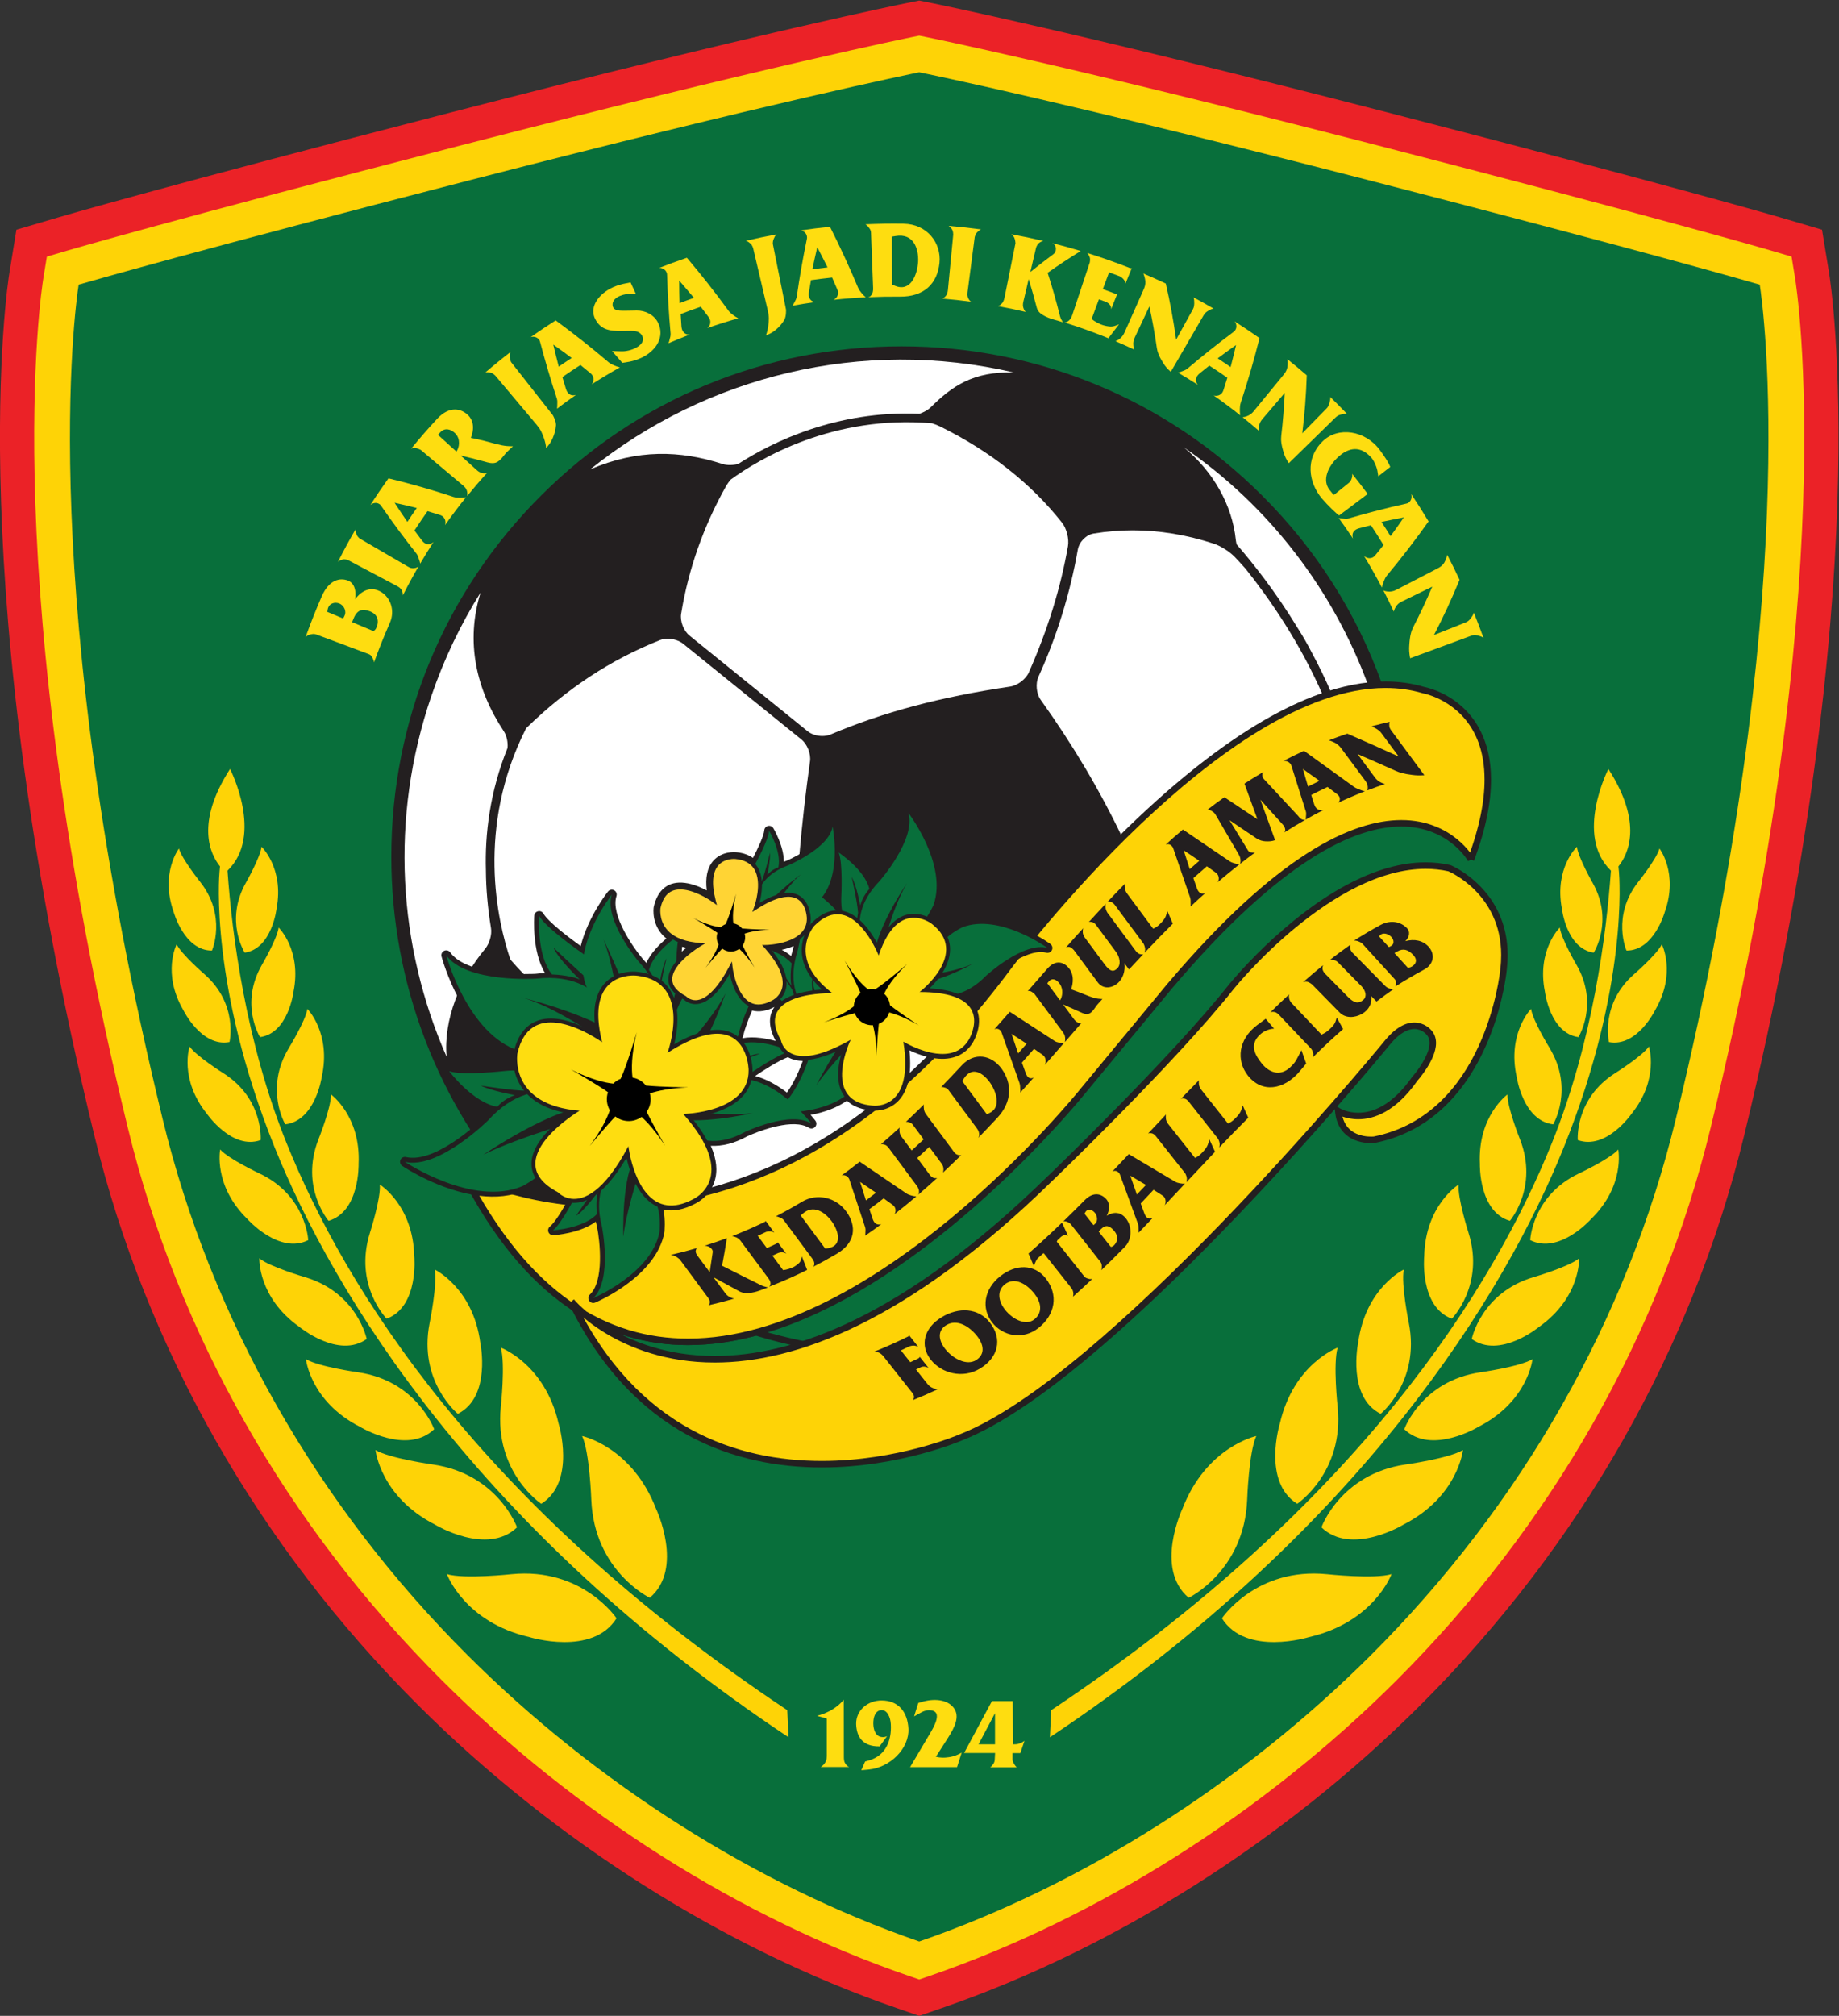 <svg xmlns:dc="http://purl.org/dc/elements/1.1/" xmlns:cc="http://creativecommons.org/ns#" xmlns:rdf="http://www.w3.org/1999/02/22-rdf-syntax-ns#" xmlns:svg="http://www.w3.org/2000/svg" xmlns="http://www.w3.org/2000/svg" viewBox="1 1 271.92 298" xml:space="preserve" id="svg2" version="1.1"><rect x="1" y="1" width="271.92" height="298" fill="#333333" stroke="none"/><defs id="defs6"><clipPath id="clipPath18" clipPathUnits="userSpaceOnUse"><path id="path16" d="M 0,99.213 H 99.213 V 0 H 0 Z"></path></clipPath></defs><g transform="matrix(1.333,0,0,-1.333,-26.075,318.88)" id="g10"><g transform="matrix(2.969,0,0,2.969,-25.005,-20.622)" id="g5025"><g id="g20" transform="translate(48.77,12.257)"><path d="m 0,0 c -6.446,2.221 -12.798,6.24 -17.887,11.318 -5.98,5.967 -10.162,13.321 -12.092,21.265 -4.991,20.53 -3.251,31.782 -3.174,32.251 l 0.26,1.595 1.551,0.456 c 0.036,0.011 3.884,1.141 14.747,3.941 11.495,2.962 16.872,4.049 16.926,4.06 l 0.505,0.102 0.508,-0.102 c 0.052,-0.011 5.429,-1.098 16.925,-4.06 10.708,-2.76 14.708,-3.93 14.747,-3.941 l 1.55,-0.456 0.261,-1.595 C 34.903,64.365 36.644,53.112 31.653,32.583 29.723,24.639 25.54,17.285 19.561,11.318 14.472,6.24 8.119,2.221 1.674,0 L 0.836,-0.289 Z" style="fill:#eb2227;fill-opacity:1;fill-rule:nonzero;stroke:none" id="path22"></path></g><g id="g24" transform="translate(49.188,13.47)"><path d="m 0,0 c -6.265,2.159 -12.444,6.07 -17.398,11.014 -5.813,5.799 -9.876,12.944 -11.752,20.658 -4.93,20.281 -3.229,31.283 -3.154,31.742 l 0.13,0.796 0.775,0.228 c 0.039,0.012 3.951,1.158 14.706,3.93 11.396,2.937 16.804,4.034 16.858,4.045 l 0.253,0.051 0.254,-0.051 C 0.726,72.402 6.133,71.305 17.53,68.368 28.285,65.596 32.197,64.45 32.236,64.438 L 33.01,64.21 33.14,63.414 C 33.215,62.955 34.917,51.953 29.987,31.672 28.111,23.958 24.047,16.813 18.234,11.014 13.281,6.07 7.102,2.159 0.837,0 L 0.418,-0.144 Z" style="fill:#fed306;fill-opacity:1;fill-rule:nonzero;stroke:none" id="path26"></path></g><g id="g28" transform="translate(49.606,14.746)"><path d="m 0,0 c -6.071,2.096 -12.061,5.891 -16.868,10.688 -5.638,5.625 -9.579,12.551 -11.397,20.026 -4.775,19.643 -3.265,30.357 -3.139,31.172 0.431,0.125 4.413,1.275 14.628,3.907 C -5.622,68.668 -0.264,69.766 0,69.82 0.282,69.763 5.641,68.663 16.776,65.793 26.942,63.173 30.994,62.005 31.403,61.886 31.53,61.072 33.039,50.354 28.265,30.714 26.447,23.239 22.507,16.314 16.868,10.688 12.061,5.891 6.07,2.096 0,0" style="fill:#086f3b;fill-opacity:1;fill-rule:nonzero;stroke:none" id="path30"></path></g><g id="g32" transform="translate(76.03,51.759)"><path d="m 0,0 c 1.036,-0.007 1.433,1.448 1.433,1.448 0.51,1.438 -0.2,2.364 -0.2,2.364 C 1.123,3.418 0.442,2.568 0.442,2.568 -0.567,1.287 0,0 0,0" style="fill:#fed306;fill-opacity:1;fill-rule:nonzero;stroke:none" id="path34"></path></g><g id="g36" transform="translate(74.805,51.681)"><path d="m 0,0 c 0,0 0.761,1.183 -0.038,2.605 0,0 -0.54,0.946 -0.589,1.352 0,0 -0.845,-0.805 -0.563,-2.304 0,0 0.167,-1.499 1.19,-1.653" style="fill:#fed306;fill-opacity:1;fill-rule:nonzero;stroke:none" id="path38"></path></g><g id="g40" transform="translate(76.311,50.875)"><path d="M 0,0 C -1.271,-1.115 -0.936,-2.533 -0.936,-2.533 0.117,-2.735 0.797,-1.328 0.797,-1.328 1.589,0.041 1.04,1.118 1.04,1.118 0.854,0.738 0,0 0,0" style="fill:#fed306;fill-opacity:1;fill-rule:nonzero;stroke:none" id="path42"></path></g><g id="g44" transform="translate(75.599,47.176)"><path d="M 0,0 C -1.509,-0.959 -1.389,-2.495 -1.389,-2.495 -0.32,-2.878 0.618,-1.517 0.618,-1.517 1.668,-0.216 1.269,1 1.269,1 1.012,0.633 0,0 0,0" style="fill:#fed306;fill-opacity:1;fill-rule:nonzero;stroke:none" id="path46"></path></g><g id="g48" transform="translate(74.234,48.526)"><path d="m 0,0 c 0,0 0.774,1.235 -0.07,2.699 0,0 -0.571,0.973 -0.625,1.394 0,0 -0.867,-0.843 -0.557,-2.394 0,0 0.19,-1.551 1.252,-1.699" style="fill:#fed306;fill-opacity:1;fill-rule:nonzero;stroke:none" id="path50"></path></g><g id="g52" transform="translate(73.292,45.269)"><path d="m 0,0 c 0,0 0.79,1.323 -0.135,2.853 0,0 -0.626,1.016 -0.692,1.459 0,0 -0.899,-0.912 -0.536,-2.543 0,0 0.236,-1.637 1.363,-1.769" style="fill:#fed306;fill-opacity:1;fill-rule:nonzero;stroke:none" id="path54"></path></g><g id="g56" transform="translate(74.239,43.426)"><path d="m 0,0 c -1.734,-0.828 -1.806,-2.483 -1.806,-2.483 1.091,-0.547 2.27,0.784 2.27,0.784 1.288,1.253 1.02,2.601 1.02,2.601 C 1.162,0.544 0,0 0,0" style="fill:#fed306;fill-opacity:1;fill-rule:nonzero;stroke:none" id="path58"></path></g><g id="g60" transform="translate(72.555,39.56)"><path d="m 0,0 c -1.958,-0.584 -2.306,-2.311 -2.306,-2.311 1.055,-0.753 2.512,0.451 2.512,0.451 1.56,1.102 1.501,2.563 1.501,2.563 C 1.31,0.38 0,0 0,0" style="fill:#fed306;fill-opacity:1;fill-rule:nonzero;stroke:none" id="path62"></path></g><g id="g64" transform="translate(67.728,33.88)"><path d="M 0,0 C 1.018,-0.978 2.774,0.091 2.774,0.091 4.626,1.035 4.791,2.617 4.791,2.617 4.312,2.331 2.844,2.126 2.844,2.126 0.644,1.805 0,0 0,0" style="fill:#fed306;fill-opacity:1;fill-rule:nonzero;stroke:none" id="path66"></path></g><g id="g68" transform="translate(64.633,30.215)"><path d="M 0,0 C 1.123,-1.078 3.063,0.101 3.063,0.101 5.106,1.142 5.288,2.888 5.288,2.888 4.76,2.572 3.139,2.347 3.139,2.347 0.71,1.991 0,0 0,0" style="fill:#fed306;fill-opacity:1;fill-rule:nonzero;stroke:none" id="path70"></path></g><g id="g72" transform="translate(64.844,28.465)"><path d="m 0,0 c -2.654,0.265 -3.929,-1.647 -3.929,-1.647 0.901,-1.433 3.256,-0.702 3.256,-0.702 2.43,0.559 3.081,2.352 3.081,2.352 C 1.769,-0.19 0,0 0,0" style="fill:#fed306;fill-opacity:1;fill-rule:nonzero;stroke:none" id="path74"></path></g><g id="g76" transform="translate(71.674,41.664)"><path d="m 0,0 c 0,0 1.079,1.257 0.377,3.047 0,0 -0.477,1.19 -0.467,1.673 0,0 -1.117,-0.802 -1.031,-2.598 0,0 -0.049,-1.777 1.121,-2.122" style="fill:#fed306;fill-opacity:1;fill-rule:nonzero;stroke:none" id="path78"></path></g><g id="g80" transform="translate(69.504,38.008)"><path d="m 0,0 c 0,0 1.237,1.253 0.627,3.203 0,0 -0.417,1.298 -0.371,1.808 0,0 -1.244,-0.767 -1.287,-2.677 0,0 -0.184,-1.881 1.031,-2.334" style="fill:#fed306;fill-opacity:1;fill-rule:nonzero;stroke:none" id="path82"></path></g><g id="g84" transform="translate(66.845,34.455)"><path d="m 0,0 c 0,0 1.485,1.21 1.054,3.391 0,0 -0.298,1.453 -0.189,1.999 0,0 -1.435,-0.684 -1.706,-2.744 0,0 -0.42,-2.013 0.841,-2.646" style="fill:#fed306;fill-opacity:1;fill-rule:nonzero;stroke:none" id="path86"></path></g><g id="g88" transform="translate(63.728,31.094)"><path d="m 0,0 c 0,0 1.758,1.175 1.511,3.616 0,0 -0.177,1.628 0.001,2.217 0,0 -1.65,-0.603 -2.161,-2.838 0,0 -0.67,-2.169 0.649,-2.995" style="fill:#fed306;fill-opacity:1;fill-rule:nonzero;stroke:none" id="path90"></path></g><g id="g92" transform="translate(59.673,27.584)"><path d="m 0,0 c 0,0 2.073,0.992 2.185,3.657 0,0 0.061,1.779 0.342,2.385 0,0 -1.867,-0.394 -2.762,-2.72 0,0 -1.056,-2.228 0.235,-3.322" style="fill:#fed306;fill-opacity:1;fill-rule:nonzero;stroke:none" id="path94"></path></g><g id="g96" transform="translate(73.699,44.436)"><path d="m 0,0 c 2.409,5.995 2.065,10.096 2.05,10.267 l -0.02,0.199 c 0.363,0.452 0.932,1.614 -0.375,3.639 0,0 -1.277,-2.477 0.095,-3.797 C 1.58,7.911 1.069,3.919 -0.451,0.146 -2.645,-5.299 -7.672,-13.396 -19.163,-21.051 l -0.048,-1.011 C -7.604,-14.329 -2.216,-5.515 0,0" style="fill:#fed306;fill-opacity:1;fill-rule:nonzero;stroke:none" id="path98"></path></g><g id="g100" transform="translate(23.182,51.759)"><path d="m 0,0 c 0,0 0.567,1.287 -0.442,2.568 0,0 -0.681,0.85 -0.791,1.244 0,0 -0.71,-0.926 -0.2,-2.364 0,0 0.397,-1.455 1.433,-1.448" style="fill:#fed306;fill-opacity:1;fill-rule:nonzero;stroke:none" id="path102"></path></g><g id="g104" transform="translate(24.407,51.681)"><path d="M 0,0 C 1.024,0.154 1.19,1.653 1.19,1.653 1.472,3.152 0.627,3.957 0.627,3.957 0.579,3.551 0.039,2.605 0.039,2.605 -0.76,1.183 0,0 0,0" style="fill:#fed306;fill-opacity:1;fill-rule:nonzero;stroke:none" id="path106"></path></g><g id="g108" transform="translate(23.838,48.343)"><path d="m 0,0 c 0,0 0.335,1.418 -0.936,2.533 0,0 -0.853,0.738 -1.04,1.117 0,0 -0.548,-1.077 0.243,-2.445 0,0 0.68,-1.407 1.733,-1.205" style="fill:#fed306;fill-opacity:1;fill-rule:nonzero;stroke:none" id="path110"></path></g><g id="g112" transform="translate(25.002,44.681)"><path d="m 0,0 c 0,0 0.121,1.536 -1.389,2.495 0,0 -1.011,0.633 -1.268,1 0,0 -0.399,-1.216 0.65,-2.516 0,0 0.939,-1.363 2.007,-0.979" style="fill:#fed306;fill-opacity:1;fill-rule:nonzero;stroke:none" id="path114"></path></g><g id="g116" transform="translate(24.978,48.526)"><path d="M 0,0 C 1.063,0.148 1.252,1.699 1.252,1.699 1.562,3.25 0.695,4.093 0.695,4.093 0.641,3.672 0.07,2.699 0.07,2.699 -0.774,1.235 0,0 0,0" style="fill:#fed306;fill-opacity:1;fill-rule:nonzero;stroke:none" id="path118"></path></g><g id="g120" transform="translate(25.921,45.269)"><path d="M 0,0 C 1.127,0.132 1.363,1.769 1.363,1.769 1.725,3.4 0.827,4.312 0.827,4.312 0.76,3.869 0.135,2.853 0.135,2.853 -0.791,1.323 0,0 0,0" style="fill:#fed306;fill-opacity:1;fill-rule:nonzero;stroke:none" id="path122"></path></g><g id="g124" transform="translate(26.779,40.943)"><path d="m 0,0 c 0,0 -0.071,1.655 -1.806,2.483 0,0 -1.161,0.544 -1.484,0.903 0,0 -0.267,-1.349 1.021,-2.602 0,0 1.179,-1.331 2.269,-0.784" style="fill:#fed306;fill-opacity:1;fill-rule:nonzero;stroke:none" id="path126"></path></g><g id="g128" transform="translate(28.963,37.25)"><path d="m 0,0 c 0,0 -0.347,1.727 -2.305,2.311 0,0 -1.31,0.379 -1.707,0.703 0,0 -0.059,-1.461 1.5,-2.564 0,0 1.457,-1.204 2.512,-0.45" style="fill:#fed306;fill-opacity:1;fill-rule:nonzero;stroke:none" id="path130"></path></g><g id="g132" transform="translate(31.484,33.88)"><path d="m 0,0 c 0,0 -0.644,1.805 -2.843,2.126 0,0 -1.47,0.205 -1.948,0.491 0,0 0.165,-1.582 2.017,-2.526 0,0 1.757,-1.069 2.774,-0.091" style="fill:#fed306;fill-opacity:1;fill-rule:nonzero;stroke:none" id="path134"></path></g><g id="g136" transform="translate(34.58,30.215)"><path d="m 0,0 c 0,0 -0.71,1.991 -3.139,2.347 0,0 -1.621,0.225 -2.149,0.541 0,0 0.182,-1.746 2.225,-2.787 0,0 1.939,-1.179 3.063,-0.101" style="fill:#fed306;fill-opacity:1;fill-rule:nonzero;stroke:none" id="path138"></path></g><g id="g140" transform="translate(34.369,28.465)"><path d="m 0,0 c 0,0 -1.769,-0.19 -2.409,0.003 0,0 0.652,-1.793 3.082,-2.352 0,0 2.355,-0.731 3.256,0.702 0,0 -1.276,1.912 -3.929,1.647" style="fill:#fed306;fill-opacity:1;fill-rule:nonzero;stroke:none" id="path142"></path></g><g id="g144" transform="translate(27.539,41.664)"><path d="M 0,0 C 1.17,0.345 1.122,2.122 1.122,2.122 1.207,3.918 0.09,4.72 0.09,4.72 0.1,4.237 -0.377,3.047 -0.377,3.047 -1.079,1.257 0,0 0,0" style="fill:#fed306;fill-opacity:1;fill-rule:nonzero;stroke:none" id="path146"></path></g><g id="g148" transform="translate(30.74,40.342)"><path d="m 0,0 c -0.043,1.91 -1.287,2.677 -1.287,2.677 0.046,-0.51 -0.371,-1.808 -0.371,-1.808 -0.61,-1.95 0.627,-3.203 0.627,-3.203 C 0.184,-1.881 0,0 0,0" style="fill:#fed306;fill-opacity:1;fill-rule:nonzero;stroke:none" id="path150"></path></g><g id="g152" transform="translate(32.368,34.455)"><path d="M 0,0 C 1.261,0.633 0.841,2.646 0.841,2.646 0.57,4.706 -0.865,5.39 -0.865,5.39 -0.755,4.844 -1.054,3.391 -1.054,3.391 -1.486,1.21 0,0 0,0" style="fill:#fed306;fill-opacity:1;fill-rule:nonzero;stroke:none" id="path154"></path></g><g id="g156" transform="translate(35.484,31.094)"><path d="M 0,0 C 1.319,0.826 0.649,2.995 0.649,2.995 0.138,5.23 -1.512,5.833 -1.512,5.833 -1.334,5.244 -1.511,3.616 -1.511,3.616 -1.758,1.175 0,0 0,0" style="fill:#fed306;fill-opacity:1;fill-rule:nonzero;stroke:none" id="path158"></path></g><g id="g160" transform="translate(39.539,27.584)"><path d="M 0,0 C 1.292,1.094 0.236,3.322 0.236,3.322 -0.66,5.648 -2.527,6.042 -2.527,6.042 -2.245,5.436 -2.184,3.657 -2.184,3.657 -2.073,0.992 0,0 0,0" style="fill:#fed306;fill-opacity:1;fill-rule:nonzero;stroke:none" id="path162"></path></g><g id="g164" transform="translate(25.964,44.583)"><path d="m 0,0 c -1.52,3.772 -2.031,7.764 -2.201,10.161 1.372,1.321 0.095,3.798 0.095,3.798 -1.307,-2.026 -0.738,-3.188 -0.375,-3.639 L -2.5,10.121 C -2.516,9.949 -2.86,5.848 -0.451,-0.146 1.765,-5.661 7.152,-14.476 18.76,-22.209 l -0.048,1.012 C 7.221,-13.542 2.194,-5.445 0,0" style="fill:#fed306;fill-opacity:1;fill-rule:nonzero;stroke:none" id="path166"></path></g><g id="g168" transform="translate(66.887,61.743)"><path d="m 0,0 c -0.95,2.638 -2.45,4.994 -4.459,7.001 -3.601,3.602 -8.389,5.584 -13.481,5.584 -5.092,0 -9.879,-1.982 -13.48,-5.584 -3.601,-3.6 -5.584,-8.388 -5.584,-13.481 0,-4.714 1.73,-9.234 4.872,-12.729 l 0.037,-0.041 0.055,-0.013 c 1.05,-0.247 2.138,-0.371 3.233,-0.372 v 0 c 3.81,0 9.503,1.55 14.991,8.929 0.075,0.102 7.621,10.145 13.658,10.468 l 0.24,0.012 z" style="fill:#231f20;fill-opacity:1;fill-rule:nonzero;stroke:none" id="path170"></path></g><g id="g172" transform="translate(63.351,54.727)"><path d="M 0,0 C -0.029,-0.021 -0.059,-0.044 -0.089,-0.066 -0.058,-0.046 -0.028,-0.023 0,0" style="fill:#ffffff;fill-opacity:1;fill-rule:nonzero;stroke:none" id="path174"></path></g><g id="g176" transform="translate(61.434,67.098)"><path d="M 0,0 C 0.006,-0.052 0.017,-0.108 0.031,-0.167 0.63,-0.855 1.488,-1.934 2.313,-3.293 2.504,-3.591 2.678,-3.895 2.839,-4.208 3.1,-4.689 3.347,-5.2 3.577,-5.732 4.039,-5.591 4.498,-5.492 4.951,-5.443 3.644,-1.885 1.262,1.253 -1.947,3.46 -0.84,2.56 -0.131,1.291 0,0" style="fill:#ffffff;fill-opacity:1;fill-rule:nonzero;stroke:none" id="path178"></path></g><g id="g180" transform="translate(50.709,48.476)"><path d="M 0,0 C -1.92,0.562 -3.631,1.269 -5.194,2.154 -5.316,2.223 -5.473,2.26 -5.638,2.26 -5.799,2.26 -5.952,2.224 -6.07,2.157 l -4.816,-2.742 c -0.251,-0.143 -0.44,-0.476 -0.427,-0.759 0.061,-1.55 0.365,-3.118 0.899,-4.671 C -7.357,-5.534 -3.694,-3.952 0,0" style="fill:#ffffff;fill-opacity:1;fill-rule:nonzero;stroke:none" id="path182"></path></g><g id="g184" transform="translate(42.262,69.933)"><path d="M 0,0 C 0.166,-0.053 0.39,-0.048 0.582,0.003 1.847,0.818 4.251,2.007 7.353,1.877 7.515,1.932 7.672,2.018 7.774,2.119 8.557,2.894 9.353,3.471 10.885,3.417 5.197,4.743 -0.61,3.279 -4.944,-0.197 -3.172,0.558 -1.596,0.514 0,0" style="fill:#ffffff;fill-opacity:1;fill-rule:nonzero;stroke:none" id="path186"></path></g><g id="g188" transform="translate(33.389,51.826)"><path d="M 0,0 C 0.158,0.189 0.259,0.528 0.218,0.771 0.095,1.528 0.032,2.238 0.028,2.926 -0.012,4.276 0.171,5.853 0.836,7.502 0.856,7.715 0.803,7.964 0.696,8.126 -0.344,9.7 -0.739,11.468 -0.171,13.307 -0.914,12.121 -1.534,10.831 -2.008,9.448 -3.578,4.861 -3.249,0.083 -1.441,-4.032 -1.562,-2.661 -0.949,-1.141 0,0" style="fill:#ffffff;fill-opacity:1;fill-rule:nonzero;stroke:none" id="path190"></path></g><g id="g192" transform="translate(50.086,71.454)"><path d="m 0,0 c -3.695,0.32 -6.449,-1.324 -7.52,-2.1 -0.066,-0.077 -0.125,-0.156 -0.167,-0.23 -0.845,-1.497 -1.414,-3.106 -1.688,-4.785 -0.045,-0.279 0.093,-0.637 0.318,-0.819 l 4.409,-3.569 c 0.137,-0.11 0.341,-0.177 0.548,-0.177 0.113,0 0.221,0.021 0.313,0.059 1.967,0.833 4.096,1.401 6.698,1.786 0.282,0.042 0.59,0.274 0.704,0.529 0.713,1.615 1.19,3.158 1.462,4.717 0.047,0.274 -0.05,0.659 -0.22,0.875 C 3.701,-2.25 2.172,-1.043 0.31,-0.123 0.218,-0.077 0.11,-0.035 0,0" style="fill:#ffffff;fill-opacity:1;fill-rule:nonzero;stroke:none" id="path194"></path></g><g id="g196" transform="translate(34.33,51.425)"><path d="m 0,0 c 1.226,-1.413 2.699,-2.513 4.385,-3.265 0.105,-0.047 0.235,-0.071 0.377,-0.071 0.19,0 0.377,0.044 0.513,0.122 l 4.85,2.76 c 0.244,0.139 0.443,0.469 0.454,0.752 0.086,2.42 0.294,4.809 0.617,7.103 0.04,0.281 -0.101,0.639 -0.319,0.817 l -4.419,3.575 c -0.144,0.118 -0.366,0.189 -0.58,0.189 -0.105,0 -0.201,-0.017 -0.286,-0.051 C 3.755,11.203 2.124,10.131 0.604,8.654 0.599,8.648 0.593,8.642 0.588,8.637 -1.287,4.925 -0.487,1.445 0,0" style="fill:#ffffff;fill-opacity:1;fill-rule:nonzero;stroke:none" id="path198"></path></g><g id="g200" transform="translate(54.145,61.124)"><path d="M 0,0 C 1.197,-1.673 2.219,-3.397 3.047,-5.136 5.204,-3 7.918,-0.771 10.556,0.141 9.694,2.13 8.544,3.785 7.656,4.895 7.524,5.044 7.39,5.192 7.251,5.337 7.069,5.529 6.723,5.75 6.478,5.83 5.458,6.164 4.436,6.333 3.439,6.333 2.956,6.333 2.464,6.292 1.98,6.213 1.698,6.168 1.437,5.902 1.385,5.607 1.097,3.972 0.604,2.377 -0.083,0.866 -0.2,0.608 -0.163,0.228 0,0" style="fill:#ffffff;fill-opacity:1;fill-rule:nonzero;stroke:none" id="path202"></path></g><g id="g204" transform="translate(36.612,38.532)"><path d="m 0,0 -0.109,-0.053 c 0.013,-0.026 0.025,-0.048 0.034,-0.068 l 0.015,-0.029 0.028,-0.019 c 0.021,-0.014 0.044,-0.029 0.07,-0.046 L 0.894,-0.765 0.19,-0.029 C 0.158,0.005 0.133,0.032 0.117,0.051 0.108,0.06 0.103,0.066 0.099,0.071 L 0.094,0.076 V 0.077 H 0.093 L 0.061,0.051 0.094,0.077 H 0.093 L 0.061,0.051 0.094,0.077 -0.547,0.852 -0.109,-0.053 0,0 -0.093,-0.077 c 0.001,-0.002 0.038,-0.046 0.108,-0.119 l 0.088,0.083 0.065,0.102 C 0.148,0.002 0.125,0.018 0.1,0.034 L 0.034,-0.067 0.143,-0.014 C 0.13,0.012 0.119,0.033 0.109,0.053 L 0,0 -0.093,-0.077 Z" style="fill:#231f20;fill-opacity:1;fill-rule:nonzero;stroke:none" id="path206"></path></g><g id="g208" transform="translate(44.213,37.3)"><path d="M 0,0 0.031,0.117 C -0.04,0.136 -0.11,0.154 -0.182,0.174 v 0 c -0.088,0.024 -0.176,0.05 -0.264,0.075 h 0.001 C -0.469,0.257 -0.493,0.263 -0.513,0.27 H -0.514 -0.515 C -0.562,0.283 -0.611,0.301 -0.663,0.316 L -0.696,0.326 -0.73,0.317 c -0.835,-0.224 -1.678,-0.351 -2.515,-0.351 -1.429,0 -2.841,0.368 -4.187,1.254 l -0.887,0.584 0.733,-0.769 c 0.218,-0.229 0.769,-0.75 1.658,-1.214 0.889,-0.464 2.117,-0.87 3.682,-0.87 1.042,0 2.234,0.181 3.573,0.641 L 1.758,-0.26 1.311,-0.174 C 0.933,-0.102 0.555,-0.019 0.178,0.078 v 0 H 0.177 C 0.129,0.091 0.081,0.104 0.031,0.117 v 0 L 0,0 -0.031,-0.117 c 0.049,-0.014 0.099,-0.027 0.15,-0.039 H 0.118 C 0.5,-0.255 0.883,-0.339 1.265,-0.412 l 0.023,0.119 -0.039,0.114 c -1.317,-0.452 -2.48,-0.627 -3.495,-0.627 -1.523,0 -2.71,0.394 -3.569,0.842 -0.86,0.448 -1.391,0.951 -1.596,1.166 l -0.088,-0.084 -0.066,-0.1 c 1.385,-0.914 2.85,-1.295 4.32,-1.295 0.862,0 1.725,0.131 2.578,0.36 L -0.698,0.2 -0.734,0.085 C -0.687,0.07 -0.637,0.053 -0.583,0.037 L -0.549,0.153 -0.585,0.038 C -0.56,0.03 -0.536,0.023 -0.514,0.017 v 0 h 0.001 c 0.088,-0.026 0.177,-0.052 0.266,-0.077 h 0.001 c 0.072,-0.019 0.143,-0.039 0.216,-0.058 l -0.001,10e-4 z" style="fill:#231f20;fill-opacity:1;fill-rule:nonzero;stroke:none" id="path210"></path></g><g id="g212" transform="translate(36.612,38.653)"><path d="m 0,0 c 4.574,-9.438 14.564,-5.071 14.564,-5.071 5.669,2.232 15.911,14.728 15.911,14.728 0.927,1.14 1.544,0.412 1.544,0.412 C 32.58,9.511 31.514,8.322 31.514,8.322 30.054,6.235 28.651,7.108 28.651,7.108 c 0.112,-1.212 1.348,-1.067 1.348,-1.067 4.321,0.874 4.826,6.357 4.826,6.357 0.337,2.814 -2.02,3.785 -2.02,3.785 -3.873,0.874 -8.138,-4.415 -8.138,-4.415 C 22.478,9.002 17.875,4.586 17.875,4.586 5.865,-7.157 0,0 0,0 m 33.608,16.504 c 0,0 -2.858,5.174 -11.232,-4.697 L 19.109,7.858 c 0,0 -15.113,-18.856 -23.146,-3.062 0,0 10.483,-5.583 20.354,7.692 0,0 9.122,12.253 15.521,10.347 0,0 3.88,-0.681 1.77,-6.331" style="fill:#fed306;fill-opacity:1;fill-rule:nonzero;stroke:none" id="path214"></path></g><g id="g216" transform="translate(36.503,38.6)"><path d="m 0,0 c 1.197,-2.471 2.769,-4.012 4.44,-4.932 1.671,-0.919 3.436,-1.215 5.021,-1.215 2.933,0 5.252,1.014 5.261,1.018 l -0.049,0.11 0.045,-0.112 c 0.72,0.283 1.507,0.728 2.334,1.286 1.448,0.978 3.021,2.308 4.569,3.754 4.643,4.338 9.055,9.722 9.057,9.724 h 10e-4 c 0.196,0.242 0.374,0.392 0.528,0.48 0.154,0.088 0.284,0.116 0.393,0.117 0.138,0 0.248,-0.047 0.324,-0.096 0.038,-0.024 0.067,-0.048 0.087,-0.066 0.009,-0.008 0.015,-0.015 0.02,-0.02 l 0.004,-0.005 0.004,-0.003 0.003,-0.004 C 32.089,9.99 32.119,9.941 32.14,9.887 32.16,9.833 32.17,9.773 32.17,9.708 32.17,9.584 32.134,9.44 32.074,9.298 31.986,9.083 31.85,8.87 31.736,8.713 31.679,8.634 31.628,8.569 31.591,8.524 31.572,8.502 31.558,8.484 31.547,8.473 31.542,8.467 31.538,8.463 31.536,8.46 L 31.533,8.457 31.532,8.456 31.527,8.45 31.523,8.444 C 31.134,7.888 30.754,7.553 30.41,7.356 30.066,7.161 29.76,7.102 29.507,7.102 c -0.212,0 -0.385,0.042 -0.504,0.084 -0.06,0.02 -0.107,0.041 -0.137,0.056 C 28.852,7.249 28.84,7.256 28.833,7.26 L 28.825,7.264 28.824,7.265 28.784,7.2 28.824,7.265 28.784,7.2 28.824,7.265 28.617,7.394 28.64,7.15 c 0.023,-0.26 0.097,-0.47 0.204,-0.634 0.079,-0.123 0.177,-0.221 0.28,-0.295 0.155,-0.113 0.324,-0.175 0.477,-0.21 0.152,-0.035 0.29,-0.043 0.384,-0.043 0.081,0 0.132,0.006 0.136,0.006 l 0.005,10e-4 0.005,0.001 c 1.104,0.222 1.969,0.742 2.638,1.393 1.003,0.977 1.572,2.243 1.893,3.264 0.32,1.022 0.392,1.801 0.393,1.806 l -0.121,0.012 0.121,-0.014 c 0.022,0.191 0.033,0.376 0.033,0.552 0,0.618 -0.132,1.139 -0.332,1.571 -0.299,0.648 -0.747,1.094 -1.119,1.378 -0.372,0.284 -0.67,0.407 -0.677,0.41 l -0.01,0.004 -0.01,0.002 c -0.304,0.069 -0.611,0.101 -0.918,0.101 -0.926,-10e-4 -1.848,-0.29 -2.708,-0.719 -1.29,-0.643 -2.445,-1.602 -3.281,-2.4 -0.835,-0.799 -1.349,-1.437 -1.352,-1.44 v 0 C 23.592,10.52 21.896,8.726 20.473,7.277 19.762,6.553 19.118,5.915 18.653,5.458 18.42,5.229 18.232,5.047 18.103,4.921 18.037,4.857 17.986,4.809 17.953,4.776 17.919,4.743 17.9,4.727 17.9,4.727 L 17.899,4.726 C 15.2,2.086 12.816,0.408 10.745,-0.61 8.673,-1.628 6.916,-1.985 5.465,-1.985 c -1.768,0 -3.084,0.531 -3.96,1.062 C 1.067,-0.658 0.74,-0.393 0.523,-0.195 0.415,-0.096 0.334,-0.014 0.28,0.043 0.254,0.071 0.234,0.094 0.221,0.108 0.214,0.116 0.21,0.121 0.207,0.125 L 0.204,0.129 0.203,0.13 0.015,-0.023 c 0.006,-0.008 0.458,-0.558 1.364,-1.108 0.906,-0.549 2.268,-1.098 4.086,-1.098 1.492,0 3.287,0.37 5.387,1.402 2.1,1.031 4.503,2.726 7.217,5.379 L 18.068,4.551 c 10e-4,10e-4 1.153,1.105 2.578,2.556 1.425,1.452 3.125,3.248 4.224,4.638 v -10e-4 l 0.002,0.003 c 0.053,0.065 0.972,1.187 2.315,2.289 0.672,0.551 1.45,1.097 2.275,1.503 0.825,0.407 1.698,0.673 2.56,0.673 0.291,0 0.579,-0.03 0.865,-0.094 l 0.027,0.118 -0.047,-0.112 0.008,0.018 -0.008,-0.018 v 0 l 0.008,0.018 -0.008,-0.018 c 0.007,-0.003 0.507,-0.213 0.999,-0.708 0.246,-0.249 0.491,-0.567 0.674,-0.967 0.184,-0.4 0.306,-0.882 0.306,-1.46 0,-0.166 -0.01,-0.341 -0.033,-0.524 V 12.463 12.462 12.458 C 34.806,12.383 34.663,11.021 33.999,9.581 33.668,8.861 33.206,8.123 32.569,7.514 31.933,6.904 31.123,6.423 30.083,6.213 L 30.107,6.094 30.093,6.215 30.097,6.184 30.093,6.215 30.097,6.184 30.093,6.215 C 30.091,6.214 30.051,6.21 29.985,6.21 c -0.072,0 -0.174,0.005 -0.288,0.027 -0.169,0.034 -0.358,0.105 -0.51,0.244 -0.077,0.071 -0.144,0.158 -0.198,0.27 -0.053,0.112 -0.093,0.251 -0.108,0.422 L 28.76,7.161 28.696,7.059 c 0.006,-0.004 0.086,-0.053 0.227,-0.103 0.139,-0.049 0.34,-0.097 0.584,-0.097 0.291,-0.001 0.644,0.07 1.023,0.287 0.381,0.217 0.786,0.58 1.192,1.16 l -0.099,0.069 0.09,-0.081 c 0.003,0.003 0.173,0.193 0.346,0.462 0.086,0.134 0.173,0.288 0.24,0.449 0.066,0.162 0.113,0.333 0.113,0.503 0,0.089 -0.014,0.178 -0.046,0.264 -0.031,0.085 -0.082,0.166 -0.153,0.236 l -0.085,-0.086 0.093,0.078 c -0.006,0.007 -0.063,0.072 -0.167,0.139 -0.104,0.066 -0.259,0.133 -0.454,0.133 -0.153,0 -0.328,-0.042 -0.514,-0.149 -0.187,-0.107 -0.385,-0.278 -0.596,-0.537 v 0.001 c 0,0 -0.01,-0.013 -0.029,-0.036 C 30.159,9.385 27.563,6.255 24.359,2.947 22.757,1.294 21.003,-0.403 19.309,-1.82 18.461,-2.529 17.63,-3.168 16.84,-3.695 16.051,-4.223 15.304,-4.64 14.629,-4.905 l -0.002,-10e-4 -0.003,-0.001 -0.001,-0.001 c -0.061,-0.027 -2.33,-0.998 -5.162,-0.997 -1.555,0 -3.277,0.291 -4.904,1.186 -1.626,0.896 -3.16,2.394 -4.339,4.824 z m 33.823,16.616 c -0.005,0.009 -0.2,0.36 -0.635,0.713 -0.218,0.176 -0.497,0.353 -0.841,0.484 -0.344,0.133 -0.754,0.221 -1.232,0.22 -0.913,0 -2.071,-0.318 -3.511,-1.238 -1.439,-0.92 -3.162,-2.441 -5.211,-4.857 H 22.392 L 19.123,7.988 V 7.987 c 0,0 -0.002,-0.002 -0.006,-0.007 C 19.006,7.843 17.106,5.508 14.349,3.211 12.971,2.063 11.378,0.924 9.691,0.075 c -1.688,-0.85 -3.469,-1.41 -5.226,-1.41 -1.496,0 -2.973,0.403 -4.376,1.382 -1.402,0.979 -2.73,2.538 -3.909,4.856 L -3.928,4.849 -3.985,4.741 c 0.011,-0.006 2.216,-1.178 5.562,-1.178 1.989,-0.001 4.382,0.415 6.949,1.738 2.567,1.322 5.307,3.55 7.997,7.167 l 0.006,0.008 c 0.117,0.156 2.101,2.788 4.817,5.375 1.358,1.294 2.9,2.576 4.479,3.533 0.79,0.478 1.589,0.875 2.378,1.151 0.79,0.277 1.569,0.433 2.321,0.433 0.475,0 0.939,-0.062 1.389,-0.196 l 0.007,-0.002 0.007,-0.001 0.004,0.026 -0.005,-0.026 h 0.001 l 0.004,0.026 -0.005,-0.026 c 0.004,-10e-4 0.151,-0.028 0.369,-0.111 0.326,-0.126 0.809,-0.38 1.209,-0.861 0.199,-0.241 0.379,-0.539 0.51,-0.909 0.13,-0.371 0.211,-0.814 0.211,-1.346 0,-0.778 -0.174,-1.745 -0.621,-2.942 l 0.227,-0.085 c 0.455,1.218 0.636,2.213 0.636,3.027 0,0.748 -0.154,1.342 -0.388,1.811 -0.175,0.351 -0.394,0.631 -0.625,0.852 -0.346,0.332 -0.715,0.532 -0.998,0.649 -0.283,0.117 -0.481,0.152 -0.487,0.154 l -0.022,-0.12 0.035,0.116 c -0.474,0.142 -0.961,0.207 -1.458,0.207 -0.797,0 -1.617,-0.169 -2.439,-0.461 -1.439,-0.511 -2.891,-1.401 -4.26,-2.447 -2.054,-1.569 -3.927,-3.49 -5.287,-5.02 -1.36,-1.53 -2.208,-2.668 -2.209,-2.67 C 13.657,9.021 10.945,6.819 8.415,5.516 5.884,4.212 3.533,3.805 1.577,3.805 c -1.644,0 -3.009,0.289 -3.961,0.577 -0.477,0.144 -0.85,0.288 -1.103,0.395 -0.127,0.055 -0.223,0.099 -0.288,0.13 -0.033,0.016 -0.057,0.029 -0.073,0.036 L -3.866,4.952 -3.87,4.955 H -3.871 L -4.21,5.136 -4.036,4.793 c 1.192,-2.344 2.543,-3.937 3.986,-4.944 1.443,-1.008 2.976,-1.427 4.515,-1.426 1.837,0 3.682,0.593 5.416,1.476 2.601,1.327 4.956,3.31 6.663,4.961 1.707,1.652 2.766,2.973 2.768,2.976 l -0.094,0.075 0.093,-0.077 3.267,3.949 -0.093,0.077 0.092,-0.079 c 2.039,2.404 3.746,3.908 5.158,4.81 1.411,0.902 2.525,1.2 3.38,1.2 0.448,0 0.827,-0.082 1.145,-0.204 0.476,-0.183 0.815,-0.457 1.035,-0.685 0.11,-0.114 0.19,-0.217 0.242,-0.29 0.026,-0.036 0.045,-0.066 0.057,-0.086 0.007,-0.009 0.01,-0.017 0.013,-0.022 l 0.003,-0.004 10e-4,-0.001 0.062,0.034 -0.062,-0.034 0.062,0.034 -0.062,-0.034 z" style="fill:#231f20;fill-opacity:1;fill-rule:nonzero;stroke:none" id="path218"></path></g><g id="g220" transform="translate(46.513,53.778)"><path d="m 0,0 c -0.004,-0.09 -0.003,-0.178 0.001,-0.265 -0.091,0.092 -0.189,0.182 -0.292,0.271 0.142,0.219 0.238,0.465 0.302,0.717 C 0.016,0.436 0.008,0.155 0,0 m -5.611,-1.917 c -0.055,-0.043 -0.112,-0.09 -0.17,-0.142 0.005,0.066 0.01,0.127 0.017,0.184 0.049,-0.015 0.1,-0.029 0.153,-0.042 m 3.799,-4.084 c 0.156,-0.088 0.341,-0.136 0.555,-0.14 -0.105,-0.287 -0.309,-0.785 -0.592,-1.182 -0.403,0.307 -0.8,0.515 -1.187,0.62 0.279,0.189 0.863,0.57 1.224,0.702 m -0.503,1.876 c -0.195,-0.274 -0.268,-0.68 0.046,-1.271 -0.163,0.045 -0.35,0.086 -0.542,0.111 -0.259,0.033 -0.494,0.03 -0.7,-0.008 0.028,0.088 0.053,0.178 0.073,0.264 0.001,0.004 0.103,0.347 0.289,0.772 0.255,-0.069 0.542,-0.021 0.834,0.132 m 0.275,2.134 c 0.142,0.032 0.295,0.077 0.443,0.142 -0.021,-0.098 -0.036,-0.155 -0.036,-0.155 -0.023,-0.073 -0.043,-0.145 -0.061,-0.217 -0.098,0.084 -0.214,0.16 -0.346,0.23 m 10.033,0.218 c -0.044,0.031 -1.074,0.77 -2.2,0.912 C 5.37,-0.808 4.985,-0.847 4.637,-0.98 4.622,-0.987 4.346,-1.117 4.092,-1.323 c -0.101,0.16 -0.24,0.31 -0.415,0.446 -0.007,0.005 -0.046,0.035 -0.109,0.072 0.14,0.219 0.224,0.411 0.233,0.431 C 4.36,1.217 2.895,3.153 2.833,3.234 2.779,3.305 2.682,3.326 2.604,3.286 2.525,3.245 2.487,3.154 2.513,3.07 2.732,2.351 1.842,1.118 1.486,0.711 1.433,0.656 1.382,0.601 1.334,0.545 1.04,1.229 0.223,1.77 0.185,1.794 0.166,1.808 0.144,1.816 0.121,1.821 0.111,2.278 0.043,2.619 0.036,2.65 0.019,2.737 -0.059,2.799 -0.147,2.796 -0.235,2.794 -0.31,2.729 -0.323,2.642 -0.413,2.069 -1.461,1.508 -1.849,1.343 -1.888,1.329 -1.926,1.314 -1.964,1.299 -1.963,1.886 -2.339,2.521 -2.357,2.552 -2.398,2.621 -2.479,2.654 -2.557,2.636 -2.635,2.617 -2.691,2.55 -2.696,2.47 -2.709,2.276 -2.942,1.777 -3.119,1.441 -3.274,1.551 -3.466,1.622 -3.693,1.65 -3.714,1.653 -3.735,1.655 -3.755,1.657 -3.776,1.659 -4.28,1.706 -4.606,1.328 -4.825,1.076 -4.904,0.707 -4.844,0.227 -5.066,0.345 -5.362,0.472 -5.661,0.509 -6.267,0.586 -6.68,0.269 -6.826,-0.394 c -0.005,-0.031 -0.106,-0.707 0.472,-1.176 -0.264,-0.222 -0.583,-0.543 -0.749,-0.91 -0.044,0.053 -0.09,0.105 -0.138,0.156 -0.349,0.412 -1.204,1.636 -0.977,2.34 0.027,0.084 -0.01,0.175 -0.087,0.217 -0.078,0.042 -0.175,0.022 -0.23,-0.047 -0.033,-0.042 -0.749,-0.954 -1.019,-2.036 -0.416,0.296 -1.211,0.899 -1.394,1.214 -0.041,0.07 -0.121,0.105 -0.199,0.086 -0.078,-0.017 -0.136,-0.084 -0.142,-0.164 -0.004,-0.058 -0.093,-1.344 0.403,-2.145 -0.115,-0.004 -0.232,-0.013 -0.349,-0.027 -0.007,0 -0.674,-0.042 -1.414,0.052 -0.896,0.112 -1.512,0.371 -1.78,0.748 -0.051,0.072 -0.147,0.097 -0.227,0.059 -0.08,-0.038 -0.121,-0.128 -0.098,-0.213 0.032,-0.12 0.789,-2.865 2.65,-3.629 -0.007,-0.06 -0.022,-0.227 0.006,-0.445 -0.103,-0.002 -0.206,-0.009 -0.312,-0.019 -0.011,-10e-4 -1.188,-0.135 -1.8,-0.058 -0.083,0.011 -0.15,0.024 -0.199,0.041 -0.075,0.025 -0.159,-0.001 -0.207,-0.067 -0.046,-0.064 -0.046,-0.152 0.002,-0.216 0.035,-0.047 0.813,-1.074 1.713,-1.352 -0.083,-0.078 -0.165,-0.161 -0.245,-0.25 -0.017,-0.016 -1.686,-1.659 -2.829,-1.515 -0.035,0.004 -0.069,0.01 -0.104,0.018 -0.087,0.022 -0.174,-0.023 -0.21,-0.104 -0.035,-0.081 -0.007,-0.176 0.066,-0.225 0.056,-0.038 1.398,-0.93 2.874,-1.115 0.635,-0.08 1.203,-0.016 1.702,0.196 0.01,0.005 0.228,0.117 0.478,0.298 0.152,-0.188 0.37,-0.36 0.65,-0.511 0.058,-0.055 0.206,-0.179 0.431,-0.243 -0.257,-0.458 -0.481,-0.783 -0.614,-0.888 -0.063,-0.049 -0.087,-0.134 -0.058,-0.209 0.029,-0.074 0.103,-0.121 0.182,-0.117 0.045,0.003 1.003,0.067 1.588,0.508 0.013,-0.067 0.029,-0.135 0.047,-0.203 0.108,-0.53 0.269,-2.015 -0.268,-2.522 -0.064,-0.06 -0.076,-0.159 -0.027,-0.233 0.03,-0.046 0.078,-0.074 0.13,-0.081 0.03,-0.004 0.063,0 0.094,0.013 0.093,0.039 2.288,0.982 2.587,2.628 0.002,0.021 0.047,0.451 -0.039,0.849 0.36,-0.082 0.763,-0.006 1.183,0.217 0.022,0.01 0.533,0.242 0.725,0.826 0.129,0.393 0.083,0.842 -0.137,1.337 0.428,-0.023 0.88,0.093 1.338,0.343 0.011,0.006 1.164,0.552 1.955,0.453 0.149,-0.019 0.274,-0.06 0.372,-0.122 0.074,-0.048 0.172,-0.035 0.232,0.03 0.06,0.065 0.065,0.163 0.012,0.233 -0.004,0.006 -0.067,0.09 -0.179,0.218 0.547,0.102 1.002,0.28 1.358,0.53 0.199,-0.191 0.476,-0.309 0.824,-0.353 0.034,-0.005 0.07,-0.008 0.103,-0.011 0.058,-0.008 0.589,-0.06 0.991,0.355 0.367,0.38 0.507,1.014 0.417,1.889 0.245,-0.115 0.602,-0.253 0.976,-0.3 0.623,-0.079 1.104,0.124 1.388,0.586 0.016,0.025 0.396,0.647 0.158,1.222 -0.087,0.21 -0.241,0.382 -0.46,0.515 0.326,0.121 0.634,0.33 0.92,0.624 0.338,0.312 1.362,1.104 2.031,1.02 0.032,-0.004 0.065,-0.01 0.097,-0.019 0.084,-0.023 0.175,0.018 0.213,0.098 0.038,0.079 0.013,0.175 -0.058,0.227" style="fill:#231f20;fill-opacity:1;fill-rule:nonzero;stroke:none" id="path222"></path></g><g id="g224" transform="translate(47.935,51.326)"><path d="m 0,0 c 0,0 -1.373,1.42 0.196,3.036 0,0 1.368,1.564 1.07,2.539 0,0 1.473,-1.92 0.94,-3.437 0,0 -0.211,-0.488 -0.526,-0.78 0,0 -1.393,-1.256 -1.513,-1.573 0,0 0.294,1.866 1.046,3.167 C 1.213,2.952 -0.129,0.981 0,0" style="fill:#086f3b;fill-opacity:1;fill-rule:nonzero;stroke:none" id="path226"></path></g><g id="g228" transform="translate(47.39,52.117)"><path d="m 0,0 c 0,0 -0.745,0.393 -0.695,1.653 0,0 0.064,1.255 -0.097,1.649 0,0 0.972,-0.637 1.145,-1.36 0,0 -0.245,-0.257 -0.341,-0.612 0,0 -0.136,0.75 -0.318,1.062 0,0 0.209,-0.925 0.238,-1.34 0,0 -0.129,-0.598 0.068,-1.052" style="fill:#086f3b;fill-opacity:1;fill-rule:nonzero;stroke:none" id="path230"></path></g><g id="g232" transform="translate(46.237,48.916)"><path d="m 0,0 c 0,0 -1.863,0.657 -1.182,2.803 0,0 0.524,2.01 -0.179,2.749 0,0 2.176,-1.058 2.378,-2.653 0,0 0.029,-0.531 -0.122,-0.933 0,0 -0.611,-1.691 -0.575,-2.027 0,0 -0.876,0.773 -0.943,1.919 0,0 -0.173,-0.948 0.623,-1.858" style="fill:#086f3b;fill-opacity:1;fill-rule:nonzero;stroke:none" id="path234"></path></g><g id="g236" transform="translate(45.395,49.38)"><path d="m 0,0 c 0,0 -0.842,0.019 -1.361,1.168 0,0 -0.503,1.151 -0.824,1.432 0,0 1.155,-0.135 1.632,-0.704 0,0 -0.084,-0.475 -0.011,-0.835 0,0 -0.477,0.744 -0.779,0.942 0,0 0.6,-0.734 0.812,-1.092 0,0 0.153,-0.593 0.531,-0.911" style="fill:#086f3b;fill-opacity:1;fill-rule:nonzero;stroke:none" id="path238"></path></g><g id="g240" transform="translate(49.227,50.523)"><path d="m 0,0 c 0,0 1.431,-1.187 2.871,0.29 0,0 1.399,1.292 2.3,1.043 0,0 -1.796,1.302 -3.172,0.776 0,0 -0.442,-0.206 -0.701,-0.502 0,0 -1.103,-1.224 -1.39,-1.34 0,0 1.525,0.038 2.481,0.48 C 2.389,0.747 0.901,-0.094 0,0" style="fill:#086f3b;fill-opacity:1;fill-rule:nonzero;stroke:none" id="path242"></path></g><g id="g244" transform="translate(40.349,45.547)"><path d="m 0,0 c 0,0 0.916,-1.561 2.728,-0.572 0,0 1.716,0.823 2.504,0.32 0,0 -1.333,1.773 -2.803,1.675 0,0 -0.483,-0.068 -0.818,-0.274 0,0 -1.414,-0.844 -1.722,-0.872 0,0 2.107,-0.277 3.149,-0.136 C 3.038,0.141 0.833,-0.354 0,0" style="fill:#086f3b;fill-opacity:1;fill-rule:nonzero;stroke:none" id="path246"></path></g><g id="g248" transform="translate(38.513,48.421)"><path d="m 0,0 c 0,0 -0.41,2.619 -3.224,2.289 0,0 -2.609,-0.169 -3.355,0.876 0,0 0.79,-2.941 2.713,-3.57 0,0 0.649,-0.163 1.181,-0.072 0,0 2.122,0.205 2.529,0.081 0,0 -2.245,1.64 -3.646,1.994 0,0 2.922,-0.718 3.802,-1.598" style="fill:#086f3b;fill-opacity:1;fill-rule:nonzero;stroke:none" id="path250"></path></g><g id="g252" transform="translate(38.098,49.731)"><path d="m 0,0 c 0,0 0.178,1.044 -1.119,1.959 0,0 -1.302,0.897 -1.572,1.36 0,0 -0.109,-1.459 0.481,-2.184 0,0 0.606,-0.01 1.034,-0.185 0,0 -0.806,0.766 -0.979,1.187 0,0 0.846,-0.796 1.238,-1.143 0,0 0.614,-0.451 0.917,-0.994" style="fill:#086f3b;fill-opacity:1;fill-rule:nonzero;stroke:none" id="path254"></path></g><g id="g256" transform="translate(37.292,45.9)"><path d="m 0,0 c 0,0 -1.893,1.611 -3.796,-0.486 0,0 -1.856,-1.843 -3.104,-1.546 0,0 2.528,-1.697 4.39,-0.908 0,0 0.597,0.304 0.938,0.723 0,0 1.179,1.691 1.567,1.865 0,0 -2.681,-0.763 -3.97,-1.417 0,0 2.733,1.854 3.975,1.769" style="fill:#086f3b;fill-opacity:1;fill-rule:nonzero;stroke:none" id="path258"></path></g><g id="g260" transform="translate(36.255,46.521)"><path d="m 0,0 c 0,0 -0.553,0.904 -2.131,0.741 0,0 -1.571,-0.179 -2.079,-0.008 0,0 0.877,-1.17 1.798,-1.33 0,0 0.219,0.286 0.658,0.436 0,0 -0.869,0.151 -1.275,0.355 0,0 1.179,-0.188 1.702,-0.192 0,0 0.741,0.209 1.327,-0.002" style="fill:#086f3b;fill-opacity:1;fill-rule:nonzero;stroke:none" id="path262"></path></g><g id="g264" transform="translate(47.797,49.474)"><path d="m 0,0 c 0,0 -1.795,0.375 -2.288,-1.657 0,0 -0.55,-1.847 -1.465,-2.096 0,0 2.238,-0.207 3.166,0.961 0,0 0.278,0.409 0.352,0.8 0,0 0.329,1.637 0.519,1.886 0,0 -1.716,-1.762 -2.32,-2.64 0,0 1.202,2.362 2.036,2.746" style="fill:#086f3b;fill-opacity:1;fill-rule:nonzero;stroke:none" id="path266"></path></g><g id="g268" transform="translate(48.623,49.279)"><path d="m 0,0 c 0,0 -0.499,0.816 -1.923,0.669 0,0 -1.418,-0.163 -1.876,-0.007 0,0 0.791,-1.057 1.623,-1.201 0,0 0.418,0.353 0.813,0.488 0,0 -1.003,0.042 -1.37,0.226 0,0 1.064,-0.17 1.537,-0.174 0,0 0.668,0.189 1.196,-0.001" style="fill:#086f3b;fill-opacity:1;fill-rule:nonzero;stroke:none" id="path270"></path></g><g id="g272" transform="translate(39.058,44.159)"><path d="m 0,0 c 0,0 -1.865,-0.546 -1.31,-2.689 0,0 0.409,-2.003 -0.32,-2.692 0,0 2.192,0.924 2.476,2.48 0,0 0.056,0.52 -0.071,0.922 0,0 -0.51,1.694 -0.458,2.022 0,0 -0.699,-2.008 -0.824,-3.13 0,0 -0.08,2.312 0.507,3.087" style="fill:#086f3b;fill-opacity:1;fill-rule:nonzero;stroke:none" id="path274"></path></g><g id="g276" transform="translate(38.208,43.748)"><path d="m 0,0 c 0,0 -0.828,0.026 -1.398,-1.075 0,0 -0.556,-1.104 -0.886,-1.363 0,0 1.141,0.072 1.64,0.606 0,0 -0.057,0.471 0.033,0.82 0,0 -0.507,-0.706 -0.815,-0.884 0,0 0.582,0.835 0.809,1.175 0,0 0.228,0.428 0.617,0.721" style="fill:#086f3b;fill-opacity:1;fill-rule:nonzero;stroke:none" id="path278"></path></g><g id="g280" transform="translate(40.39,46.833)"><path d="m 0,0 c 0,0 1.93,-0.461 2.509,1.968 0,0 0.65,2.21 1.74,2.511 0,0 -2.674,0.237 -3.776,-1.164 0,0 -0.331,-0.488 -0.416,-0.956 0,0 -0.365,-1.789 -0.591,-2.088 0,0 1.846,1.734 2.512,3.056 C 1.978,3.327 0.995,0.463 0,0" style="fill:#086f3b;fill-opacity:1;fill-rule:nonzero;stroke:none" id="path282"></path></g><g id="g284" transform="translate(41.239,46.772)"><path d="m 0,0 c 0,0 0.811,-0.463 1.96,0.333 0,0 1.136,0.807 1.602,0.891 0,0 -1.175,0.53 -1.954,0.262 0,0 -0.192,-0.499 -0.466,-0.8 0,0 0.878,0.436 1.279,0.451 0,0 -0.99,-0.355 -1.396,-0.575 C 1.025,0.562 0.542,0.087 0,0" style="fill:#086f3b;fill-opacity:1;fill-rule:nonzero;stroke:none" id="path286"></path></g><g id="g288" transform="translate(43.534,52.849)"><path d="m 0,0 c 0,0 -0.488,1.49 1.192,2.1 0,0 1.519,0.642 1.644,1.442 0,0 0.387,-1.882 -0.52,-2.78 0,0 -0.32,-0.275 -0.646,-0.374 0,0 -1.197,-0.276 -1.391,-0.461 0,0 0.682,1.233 1.372,1.829 C 1.651,1.756 0.248,0.745 0,0" style="fill:#086f3b;fill-opacity:1;fill-rule:nonzero;stroke:none" id="path290"></path></g><g id="g292" transform="translate(43.419,53.603)"><path d="m 0,0 c 0,0 -0.396,0.539 0.077,1.421 0,0 0.481,0.874 0.502,1.211 0,0 0.474,-0.792 0.346,-1.367 0,0 -0.221,-0.061 -0.413,-0.281 0,0 0.121,0.544 0.099,0.83 0,0 -0.172,-0.733 -0.295,-1.04 C 0.316,0.774 0.017,0.393 0,0" style="fill:#086f3b;fill-opacity:1;fill-rule:nonzero;stroke:none" id="path294"></path></g><g id="g296" transform="translate(39.187,48.419)"><path d="m 0,0 c 0,0 1.462,1.303 -0.054,2.917 0,0 -1.321,1.559 -1.011,2.514 0,0 -1.48,-1.865 -0.98,-3.365 0,0 0.199,-0.483 0.504,-0.775 0,0 0.77,-0.867 0.881,-1.181 0,0 -0.226,2.392 -0.715,3.643 0,0 1.374,-2.846 1.375,-3.753" style="fill:#086f3b;fill-opacity:1;fill-rule:nonzero;stroke:none" id="path298"></path></g><g id="g300" transform="translate(39.825,49.116)"><path d="m 0,0 c 0,0 0.739,0.375 0.709,1.614 0,0 -0.042,1.235 0.123,1.621 0,0 -0.967,-0.611 -1.148,-1.319 0,0 0.276,-0.385 0.365,-0.736 0,0 0.106,0.863 0.29,1.168 0,0 -0.22,-0.907 -0.256,-1.315 C 0.083,1.033 0.2,0.443 0,0" style="fill:#086f3b;fill-opacity:1;fill-rule:nonzero;stroke:none" id="path302"></path></g><g id="g304" transform="translate(47.743,45.908)"><path d="M 0,0 C -0.457,0.057 -0.775,0.246 -0.947,0.563 -1.26,1.141 -0.998,1.975 -0.849,2.354 -1.581,1.962 -2.177,1.791 -2.622,1.848 c -0.596,0.075 -0.729,0.533 -0.75,0.622 -0.261,0.465 -0.3,0.856 -0.115,1.163 0.356,0.59 1.439,0.684 1.901,0.698 -0.523,0.437 -0.813,0.906 -0.86,1.396 -0.063,0.645 0.321,1.082 0.338,1.101 0.339,0.34 0.685,0.489 1.03,0.446 C -0.349,7.182 0.158,6.259 0.341,5.867 0.771,7.012 1.365,7.196 1.796,7.142 2.13,7.1 2.368,6.914 2.378,6.906 2.753,6.617 2.943,6.276 2.942,5.895 2.941,5.23 2.361,4.63 2.076,4.375 2.254,4.37 2.42,4.358 2.573,4.338 3.273,4.25 3.721,4.013 3.901,3.632 4.155,3.098 3.784,2.492 3.769,2.467 3.508,2.044 3.065,1.86 2.487,1.933 2.019,1.991 1.578,2.199 1.365,2.313 1.494,1.367 1.372,0.693 1.001,0.311 0.637,-0.066 0.156,-0.019 0.103,-0.012 0.066,-0.008 0.033,-0.005 0,0" style="fill:#fedd10;fill-opacity:1;fill-rule:nonzero;stroke:none" id="path306"></path></g><g id="g308" transform="translate(49.549,53.122)"><path d="m 0,0 v 0 c -0.438,0.055 -1.031,-0.115 -1.472,-1.167 -0.232,0.45 -0.722,1.213 -1.403,1.299 -0.368,0.047 -0.735,-0.11 -1.089,-0.465 l -0.003,-0.002 -0.002,-0.003 c -0.017,-0.019 -0.422,-0.479 -0.356,-1.157 0.045,-0.464 0.296,-0.908 0.748,-1.324 -0.533,-0.035 -1.447,-0.175 -1.779,-0.725 -0.198,-0.329 -0.162,-0.741 0.108,-1.226 0.047,-0.217 0.267,-0.601 0.81,-0.669 0.426,-0.054 0.98,0.09 1.65,0.427 -0.149,-0.436 -0.313,-1.152 -0.029,-1.673 0.184,-0.34 0.521,-0.542 1.001,-0.603 0.033,-0.004 0.067,-0.007 0.101,-0.01 h 0.003 c 0.057,-0.007 0.57,-0.059 0.96,0.343 0.369,0.381 0.502,1.029 0.4,1.925 0.242,-0.117 0.623,-0.274 1.024,-0.324 0.608,-0.077 1.076,0.119 1.353,0.568 0.017,0.027 0.407,0.665 0.136,1.235 -0.193,0.405 -0.659,0.656 -1.385,0.748 -0.104,0.012 -0.214,0.023 -0.329,0.029 0.31,0.305 0.761,0.853 0.762,1.454 C 1.21,-0.915 1.011,-0.555 0.616,-0.25 0.607,-0.243 0.354,-0.044 0,0 m -0.019,-0.145 c 0.318,-0.04 0.546,-0.22 0.546,-0.22 C 1.958,-1.47 0.073,-2.91 0.073,-2.91 c 0.259,0 0.486,-0.013 0.685,-0.039 2.077,-0.261 1.142,-1.76 1.142,-1.76 -0.289,-0.469 -0.759,-0.557 -1.21,-0.5 -0.632,0.08 -1.226,0.444 -1.226,0.444 0.407,-2.544 -1.061,-2.401 -1.158,-2.388 h -0.005 c -0.034,0.003 -0.066,0.006 -0.098,0.011 -1.785,0.225 -0.706,2.448 -0.706,2.448 -0.929,-0.528 -1.529,-0.649 -1.916,-0.6 -0.609,0.077 -0.689,0.576 -0.689,0.576 -1.057,1.856 1.924,1.762 1.924,1.762 -1.75,1.322 -0.676,2.52 -0.676,2.52 0.351,0.352 0.676,0.46 0.967,0.423 0.876,-0.11 1.435,-1.533 1.435,-1.533 0.417,1.253 1.01,1.455 1.439,1.401" style="fill:#231f20;fill-opacity:1;fill-rule:nonzero;stroke:none" id="path310"></path></g><g id="g312" transform="translate(48.513,49.719)"><path d="m 0,0 c -0.002,0.019 -0.004,0.037 -0.008,0.055 -0.028,0.15 -0.104,0.278 -0.208,0.374 0.103,0.225 0.337,0.606 0.866,1.114 0,0 -0.813,-0.706 -1.197,-0.947 -0.081,0.015 -0.166,0.016 -0.253,0 -0.007,-0.001 -0.012,-0.003 -0.019,-0.004 -0.198,0.156 -0.509,0.468 -0.874,1.077 0,0 0.397,-0.743 0.593,-1.211 -0.15,-0.122 -0.245,-0.304 -0.252,-0.502 -0.206,-0.164 -0.552,-0.379 -1.115,-0.597 0,0 0.662,0.219 1.154,0.343 0.101,-0.283 0.377,-0.467 0.678,-0.449 0.068,-0.253 0.129,-0.622 0.133,-1.144 0,0 0.028,0.689 0.085,1.193 0.19,0.078 0.331,0.237 0.39,0.427 0.255,-0.066 0.62,-0.202 1.103,-0.483 0,0 -0.675,0.439 -1.076,0.754" style="fill:#000000;fill-opacity:1;fill-rule:nonzero;stroke:none" id="path314"></path></g><g id="g316" transform="translate(36.596,42.417)"><path d="M 0,0 C -0.305,0.039 -0.493,0.213 -0.537,0.258 -1.101,0.559 -1.393,0.928 -1.403,1.354 -1.425,2.2 -0.336,3.015 0.105,3.31 L 0.079,3.313 c -0.839,0.105 -1.448,0.405 -1.81,0.89 -0.452,0.604 -0.35,1.268 -0.345,1.296 0.25,1.138 0.987,1.29 1.561,1.217 C 0.123,6.636 0.762,6.268 1.05,6.083 0.854,6.975 0.936,7.635 1.291,8.046 1.724,8.547 2.396,8.484 2.424,8.481 2.454,8.479 2.484,8.476 2.514,8.472 3.043,8.405 3.428,8.181 3.657,7.805 4.079,7.114 3.859,6.109 3.738,5.691 4.506,6.157 5.145,6.361 5.637,6.299 6.684,6.167 6.709,4.894 6.709,4.881 6.731,3.467 4.894,3.219 4.346,3.177 5.111,2.283 5.429,1.51 5.291,0.874 5.152,0.242 4.612,-0.003 4.589,-0.013 4.23,-0.203 3.891,-0.282 3.587,-0.243 2.561,-0.114 2.206,1.266 2.105,1.81 1.218,0.213 0.474,-0.06 0,0" style="fill:#fedd10;fill-opacity:1;fill-rule:nonzero;stroke:none" id="path318"></path></g><g id="g320" transform="translate(39.12,50.961)"><path d="m 0,0 v 0 c -0.031,0.004 -0.062,0.007 -0.094,0.01 -0.028,0.003 -0.737,0.069 -1.194,-0.461 -0.349,-0.403 -0.446,-1.028 -0.291,-1.859 -0.333,0.198 -0.891,0.484 -1.451,0.554 -0.604,0.076 -1.379,-0.082 -1.64,-1.27 L -4.671,-3.03 -4.672,-3.034 c -0.005,-0.029 -0.112,-0.722 0.358,-1.351 0.351,-0.47 0.922,-0.771 1.7,-0.897 C -3.123,-5.644 -4.021,-6.4 -4,-7.192 c 0.011,-0.453 0.312,-0.841 0.896,-1.154 0.062,-0.061 0.262,-0.232 0.571,-0.271 0.479,-0.06 1.216,0.196 2.082,1.678 0.145,-0.638 0.539,-1.8 1.505,-1.922 0.319,-0.04 0.671,0.04 1.046,0.239 0.065,0.031 0.598,0.295 0.738,0.937 0.138,0.631 -0.154,1.388 -0.866,2.252 0.935,0.089 2.305,0.532 2.286,1.77 C 4.254,-3.197 4.01,-2.285 3.123,-2.173 2.647,-2.113 2.046,-2.29 1.331,-2.7 1.451,-2.208 1.581,-1.333 1.195,-0.701 0.954,-0.305 0.552,-0.069 0,0 M -0.019,-0.145 C 2.04,-0.405 1.083,-3.02 1.083,-3.02 2.014,-2.426 2.658,-2.262 3.104,-2.318 4.1,-2.443 4.112,-3.665 4.112,-3.665 4.137,-5.264 1.669,-5.304 1.669,-5.304 3.807,-7.709 2.036,-8.491 2.036,-8.491 1.661,-8.689 1.342,-8.75 1.073,-8.715 -0.139,-8.563 -0.38,-6.51 -0.38,-6.51 c -0.918,-1.737 -1.672,-2.02 -2.135,-1.961 -0.319,0.04 -0.501,0.244 -0.501,0.244 -2.281,1.203 0.814,3.044 0.814,3.044 -0.08,0.006 -0.158,0.015 -0.234,0.024 -2.386,0.3 -2.092,2.102 -2.092,2.102 0.224,1.017 0.846,1.236 1.48,1.156 0.834,-0.105 1.689,-0.725 1.689,-0.725 -0.68,2.688 1.252,2.49 1.252,2.49 0.03,-0.002 0.059,-0.006 0.088,-0.009" style="fill:#231f20;fill-opacity:1;fill-rule:nonzero;stroke:none" id="path322"></path></g><g id="g324" transform="translate(39.394,46.718)"><path d="m 0,0 c -0.014,0.019 -0.028,0.035 -0.043,0.052 -0.126,0.134 -0.287,0.216 -0.455,0.245 -0.042,0.297 -0.051,0.836 0.157,1.696 0,0 -0.368,-1.246 -0.602,-1.741 C -1.036,0.215 -1.124,0.16 -1.202,0.088 -1.207,0.082 -1.212,0.076 -1.217,0.071 c -0.304,0.031 -0.823,0.147 -1.59,0.53 0,0 0.887,-0.499 1.39,-0.849 -0.074,-0.222 -0.051,-0.469 0.07,-0.675 -0.104,-0.3 -0.316,-0.743 -0.748,-1.331 0,0 0.533,0.652 0.953,1.098 0.286,-0.222 0.687,-0.23 0.981,-0.016 0.234,-0.213 0.535,-0.55 0.879,-1.078 0,0 -0.419,0.72 -0.688,1.27 0.142,0.202 0.183,0.455 0.119,0.687 0.303,0.1 0.763,0.197 1.437,0.225 0,0 -0.973,0.008 -1.586,0.068" style="fill:#000000;fill-opacity:1;fill-rule:nonzero;stroke:none" id="path326"></path></g><g id="g328" transform="translate(41.379,51.973)"><path d="m 0,0 c 0,0 -2.011,-1.196 -0.529,-1.978 0,0 0.704,-0.792 1.713,1.116 0,0 0.233,-1.995 1.569,-1.287 0,0 1.151,0.508 -0.238,2.071 0,0 1.603,0.026 1.588,1.065 0,0 -0.018,1.665 -1.969,0.419 0,0 0.639,1.747 -0.774,1.874 0,0 -1.254,0.128 -0.813,-1.619 0,0 -1.722,1.251 -2.058,-0.28 0,0 -0.204,-1.245 1.511,-1.381" style="fill:#ffd434;fill-opacity:1;fill-rule:nonzero;stroke:none" id="path330"></path></g><g id="g332" transform="translate(41.614,52.028)"><path d="m 0,0 -0.198,-0.118 c -0.01,-0.006 -1.053,-0.634 -1.038,-1.237 0.007,-0.233 0.176,-0.439 0.506,-0.613 l 0.021,-0.016 c 0.001,-0.001 0.104,-0.113 0.28,-0.135 0.399,-0.05 0.865,0.389 1.313,1.237 l 0.11,0.207 0.027,-0.233 c 0.002,-0.013 0.16,-1.279 0.88,-1.369 0.173,-0.022 0.369,0.025 0.583,0.138 0.017,0.008 0.316,0.146 0.391,0.496 0.083,0.385 -0.142,0.89 -0.649,1.462 L 2.12,-0.062 2.279,-0.06 c 0.015,0 1.53,0.037 1.515,0.991 0,0.03 -0.016,0.731 -0.59,0.803 C 2.889,1.774 2.463,1.625 1.939,1.289 L 1.757,1.173 1.831,1.376 C 1.834,1.385 2.145,2.252 1.829,2.771 1.692,2.994 1.455,3.121 1.119,3.152 1.115,3.153 0.724,3.188 0.485,2.91 0.266,2.655 0.231,2.223 0.383,1.625 L 0.433,1.429 0.269,1.548 C 0.264,1.552 -0.278,1.94 -0.794,2.005 -1.271,2.065 -1.559,1.838 -1.675,1.312 c 0,0 -0.059,-0.399 0.204,-0.749 0.215,-0.287 0.583,-0.465 1.094,-0.529 v 0 C -0.33,0.028 -0.28,0.022 -0.229,0.018 Z m -0.448,-2.264 c -0.199,0.026 -0.325,0.137 -0.361,0.172 -0.373,0.2 -0.566,0.446 -0.573,0.733 -0.014,0.528 0.62,1.035 0.936,1.254 -0.527,0.075 -0.911,0.271 -1.144,0.582 -0.3,0.401 -0.231,0.843 -0.228,0.862 0.166,0.759 0.659,0.86 1.042,0.812 C -0.391,2.102 -0.006,1.895 0.2,1.768 0.088,2.326 0.146,2.742 0.375,3.006 0.665,3.342 1.114,3.3 1.133,3.298 1.153,3.296 1.173,3.294 1.192,3.292 1.544,3.247 1.8,3.097 1.953,2.846 2.213,2.42 2.106,1.817 2.026,1.514 2.506,1.796 2.908,1.919 3.221,1.88 3.924,1.791 3.94,0.941 3.94,0.933 3.954,0.032 2.842,-0.157 2.431,-0.196 2.91,-0.767 3.108,-1.265 3.018,-1.676 2.926,-2.099 2.563,-2.263 2.547,-2.271 2.312,-2.396 2.086,-2.448 1.883,-2.422 1.24,-2.341 0.994,-1.529 0.912,-1.135 0.343,-2.132 -0.138,-2.303 -0.448,-2.264" style="fill:#231f20;fill-opacity:1;fill-rule:nonzero;stroke:none" id="path334"></path></g><g id="g336" transform="translate(42.987,52.584)"><path d="m 0,0 c -0.009,0.011 -0.018,0.023 -0.028,0.033 -0.082,0.088 -0.186,0.14 -0.296,0.159 -0.027,0.193 -0.032,0.544 0.103,1.103 0,0 -0.24,-0.81 -0.392,-1.132 C -0.673,0.139 -0.73,0.104 -0.781,0.057 -0.784,0.054 -0.787,0.049 -0.791,0.046 -0.988,0.065 -1.325,0.141 -1.824,0.39 c 0,0 0.576,-0.325 0.904,-0.552 -0.048,-0.143 -0.034,-0.303 0.045,-0.438 -0.067,-0.195 -0.205,-0.483 -0.486,-0.865 0,0 0.346,0.424 0.619,0.714 0.186,-0.145 0.447,-0.15 0.638,-0.011 0.151,-0.138 0.347,-0.356 0.57,-0.7 0,0 -0.271,0.468 -0.446,0.824 0.092,0.132 0.118,0.297 0.077,0.447 0.196,0.065 0.495,0.129 0.934,0.146 0,0 -0.633,0.006 -1.031,0.045" style="fill:#000000;fill-opacity:1;fill-rule:nonzero;stroke:none" id="path338"></path></g><g id="g340" transform="translate(28.484,64.186)"><path d="m 0,0 c -0.022,-0.053 -0.044,-0.106 -0.066,-0.159 0.266,-0.112 0.533,-0.224 0.8,-0.336 0.018,0.016 0.037,0.032 0.055,0.047 C 0.858,-0.389 1.063,0.064 0.601,0.245 0.333,0.349 0.133,0.313 0,0 M -0.975,0.332 C -0.98,0.296 -0.986,0.26 -0.992,0.225 -0.795,0.142 -0.598,0.059 -0.4,-0.023 c 0.015,0.03 0.03,0.061 0.046,0.091 0.095,0.191 -0.023,0.396 -0.178,0.465 C -0.714,0.61 -0.929,0.542 -0.975,0.332 M 1.347,-0.18 c -0.212,-0.48 -0.41,-0.975 -0.594,-1.483 -0.005,0.049 -0.014,0.086 -0.037,0.129 -0.041,0.088 -0.075,0.149 -0.163,0.182 -0.649,0.243 -1.298,0.486 -1.947,0.729 -0.067,0.025 -0.116,0.029 -0.191,0.013 -0.085,-0.012 -0.151,-0.045 -0.216,-0.099 0.187,0.519 0.388,1.025 0.603,1.518 0.278,0.632 0.694,0.698 0.984,0.582 C 0.034,1.292 0.096,0.981 0.045,0.696 0.307,1.042 0.639,1.173 0.985,0.988 1.378,0.773 1.543,0.265 1.347,-0.18" style="fill:#fedd10;fill-opacity:1;fill-rule:nonzero;stroke:none" id="path342"></path></g><g id="g344" transform="translate(30.315,65.029)"><path d="m 0,0 c 0.001,0.042 -0.001,0.07 -0.013,0.111 -0.029,0.115 -0.098,0.178 -0.2,0.232 L -2.045,1.314 C -2.054,1.319 -2.164,1.358 -2.234,1.341 -2.309,1.322 -2.356,1.308 -2.426,1.25 c 0.21,0.416 0.43,0.821 0.659,1.216 -0.005,-0.081 0.017,-0.129 0.038,-0.2 0.024,-0.068 0.11,-0.143 0.12,-0.148 C -1.038,1.785 -0.466,1.452 0.105,1.12 0.208,1.06 0.283,1.003 0.401,1.013 0.47,1.017 0.517,1.033 0.58,1.07 0.378,0.723 0.185,0.366 0,0" style="fill:#fedd10;fill-opacity:1;fill-rule:nonzero;stroke:none" id="path346"></path></g><g id="g348" transform="translate(30.004,68.486)"><path d="M 0,0 C 0.157,-0.24 0.316,-0.478 0.479,-0.713 0.594,-0.539 0.71,-0.366 0.83,-0.196 0.555,-0.126 0.278,-0.062 0,0 M 1.884,-0.837 C 1.905,-0.775 1.915,-0.687 1.871,-0.6 1.827,-0.513 1.765,-0.476 1.672,-0.449 1.526,-0.403 1.379,-0.358 1.232,-0.314 1.065,-0.55 0.902,-0.79 0.743,-1.035 0.834,-1.16 0.926,-1.283 1.02,-1.406 1.079,-1.481 1.139,-1.534 1.229,-1.547 1.326,-1.562 1.408,-1.509 1.457,-1.466 1.286,-1.729 1.119,-1.998 0.958,-2.272 0.95,-2.215 0.934,-2.179 0.916,-2.124 c -0.026,0.083 -0.04,0.145 -0.093,0.218 -0.459,0.58 -0.901,1.179 -1.327,1.794 -0.023,0.03 -0.037,0.05 -0.069,0.066 -0.101,0.069 -0.24,0.041 -0.331,-0.04 0.218,0.341 0.445,0.674 0.677,0.998 C 0.596,0.713 1.405,0.481 2.197,0.219 2.285,0.191 2.345,0.191 2.435,0.188 2.525,0.186 2.581,0.191 2.671,0.206 2.4,-0.13 2.137,-0.478 1.884,-0.837" style="fill:#fedd10;fill-opacity:1;fill-rule:nonzero;stroke:none" id="path350"></path></g><g id="g352" transform="translate(31.709,71.114)"><path d="M 0,0 C -0.028,-0.03 -0.055,-0.061 -0.083,-0.091 0.147,-0.3 0.376,-0.508 0.605,-0.716 0.718,-0.568 0.768,-0.249 0.566,-0.041 0.394,0.134 0.166,0.183 0,0 M 2.482,-0.744 C 2.388,-0.835 2.258,-1.069 2.074,-1.131 1.934,-1.178 1.741,-1.114 1.695,-1.1 1.389,-1.016 1.08,-0.937 0.768,-0.865 0.942,-1.022 1.116,-1.181 1.29,-1.339 1.378,-1.419 1.437,-1.482 1.546,-1.513 1.621,-1.538 1.674,-1.533 1.749,-1.515 1.496,-1.792 1.25,-2.079 1.01,-2.374 c 10e-4,0.037 0.007,0.06 0.003,0.096 -0.006,0.123 -0.054,0.207 -0.148,0.286 -0.531,0.447 -1.062,0.893 -1.593,1.34 -0.008,0.006 -0.158,0.075 -0.228,0.075 -0.048,-0.002 -0.078,-0.009 -0.126,-0.028 0.316,0.388 0.642,0.762 0.978,1.122 C 0.35,1.001 0.798,0.899 1.064,0.621 1.357,0.302 1.165,-0.15 1.158,-0.169 1.154,-0.181 1.149,-0.192 1.145,-0.204 1.188,-0.212 1.231,-0.222 1.275,-0.23 1.788,-0.336 1.962,-0.413 2.29,-0.48 2.45,-0.512 2.559,-0.517 2.72,-0.518 2.64,-0.592 2.561,-0.667 2.482,-0.744" style="fill:#fedd10;fill-opacity:1;fill-rule:nonzero;stroke:none" id="path354"></path></g><g id="g356" transform="translate(34.312,73.911)"><path d="M 0,0 C 0,-0.069 0.041,-0.166 0.05,-0.177 0.567,-0.834 1.084,-1.492 1.602,-2.15 1.617,-2.17 1.729,-2.38 1.723,-2.529 1.697,-2.9 1.511,-3.189 1.487,-3.22 1.443,-3.276 1.399,-3.333 1.356,-3.39 c -0.013,0.138 -0.034,0.224 -0.077,0.359 -0.072,0.214 -0.131,0.344 -0.28,0.521 -0.515,0.612 -1.03,1.223 -1.544,1.835 -0.01,0.01 -0.091,0.089 -0.159,0.103 -0.075,0.016 -0.138,0.034 -0.213,0.012 0.306,0.264 0.618,0.517 0.935,0.761 C -0.01,0.134 0,0.069 0,0" style="fill:#fedd10;fill-opacity:1;fill-rule:nonzero;stroke:none" id="path358"></path></g><g id="g360" transform="translate(35.934,74.393)"><path d="m 0,0 c 0.065,-0.275 0.133,-0.55 0.204,-0.823 0.16,0.111 0.322,0.219 0.484,0.324 C 0.462,-0.33 0.232,-0.164 0,0 m 1.437,-1.483 c 0.04,0.047 0.077,0.122 0.065,0.217 C 1.491,-1.17 1.446,-1.113 1.371,-1.054 1.253,-0.956 1.134,-0.858 1.015,-0.762 0.788,-0.907 0.562,-1.058 0.34,-1.213 0.383,-1.359 0.427,-1.505 0.472,-1.651 0.501,-1.741 0.539,-1.812 0.616,-1.859 0.699,-1.911 0.79,-1.896 0.849,-1.877 0.609,-2.043 0.373,-2.216 0.139,-2.394 c 0.011,0.055 0.008,0.093 0.01,0.148 0.002,0.084 0.01,0.143 -0.015,0.229 -0.229,0.695 -0.438,1.401 -0.626,2.115 -0.011,0.036 -0.017,0.059 -0.041,0.086 -0.071,0.101 -0.205,0.131 -0.313,0.094 0.307,0.217 0.619,0.426 0.935,0.626 0.682,-0.499 1.34,-1.019 1.975,-1.56 C 2.135,-0.715 2.188,-0.738 2.27,-0.775 2.351,-0.812 2.403,-0.828 2.491,-0.85 2.134,-1.049 1.783,-1.261 1.437,-1.483" style="fill:#fedd10;fill-opacity:1;fill-rule:nonzero;stroke:none" id="path362"></path></g><g id="g364" transform="translate(39.269,73.921)"><path d="m 0,0 c -0.185,-0.093 -0.405,-0.162 -0.653,-0.194 -0.034,-0.005 -0.068,-0.01 -0.102,-0.015 -0.127,0.147 -0.255,0.294 -0.383,0.441 0.112,-0.003 0.223,-0.006 0.335,-0.01 0.183,-0.008 0.413,0.047 0.581,0.144 0.183,0.104 0.299,0.255 0.21,0.429 -0.078,0.159 -0.241,0.193 -0.416,0.191 -0.106,-0.001 -0.213,-0.002 -0.32,-0.004 -0.534,-0.012 -0.825,0.07 -1.019,0.443 -0.216,0.408 0.068,0.875 0.57,1.144 0.144,0.075 0.301,0.131 0.47,0.17 0.093,0.02 0.186,0.039 0.279,0.057 C -0.38,2.65 -0.312,2.504 -0.244,2.357 -0.308,2.362 -0.372,2.365 -0.436,2.369 -0.53,2.373 -0.704,2.351 -0.851,2.288 -1.007,2.22 -1.13,2.109 -1.119,1.949 -1.098,1.712 -0.848,1.736 -0.525,1.739 -0.422,1.742 -0.32,1.744 -0.218,1.745 0.093,1.751 0.439,1.591 0.586,1.276 0.823,0.772 0.538,0.274 0,0" style="fill:#fedd10;fill-opacity:1;fill-rule:nonzero;stroke:none" id="path366"></path></g><g id="g368" transform="translate(40.638,76.785)"><path d="m 0,0 c 0,-0.282 0.005,-0.563 0.012,-0.844 0.179,0.069 0.359,0.135 0.539,0.198 C 0.37,-0.429 0.187,-0.213 0,0 m 1.051,-1.774 c 0.048,0.036 0.101,0.1 0.111,0.194 0.01,0.095 -0.02,0.161 -0.079,0.237 -0.091,0.122 -0.184,0.244 -0.277,0.366 -0.252,-0.087 -0.502,-0.179 -0.75,-0.275 0.008,-0.152 0.018,-0.303 0.028,-0.455 0.009,-0.093 0.03,-0.17 0.093,-0.235 0.069,-0.07 0.159,-0.077 0.219,-0.073 -0.267,-0.103 -0.533,-0.213 -0.796,-0.327 0.023,0.049 0.028,0.087 0.042,0.14 0.021,0.08 0.042,0.136 0.037,0.224 -0.066,0.725 -0.109,1.456 -0.131,2.19 -0.002,0.038 -0.003,0.06 -0.02,0.093 -0.045,0.114 -0.168,0.175 -0.28,0.166 0.344,0.135 0.69,0.262 1.04,0.382 C 0.833,0.209 1.35,-0.449 1.84,-1.121 1.895,-1.195 1.942,-1.23 2.012,-1.285 2.082,-1.34 2.128,-1.367 2.208,-1.409 1.819,-1.519 1.433,-1.641 1.051,-1.774" style="fill:#fedd10;fill-opacity:1;fill-rule:nonzero;stroke:none" id="path370"></path></g><g id="g372" transform="translate(44.169,78.341)"><path d="m 0,0 c -0.03,-0.061 -0.036,-0.165 -0.034,-0.179 0.164,-0.818 0.329,-1.635 0.493,-2.453 0.005,-0.025 0.011,-0.262 -0.06,-0.39 -0.183,-0.315 -0.471,-0.484 -0.504,-0.499 -0.062,-0.03 -0.125,-0.06 -0.187,-0.089 0.048,0.126 0.067,0.212 0.087,0.35 0.032,0.222 0.037,0.364 -0.016,0.588 l -0.547,2.328 c -0.003,0.014 -0.04,0.12 -0.093,0.163 -0.058,0.05 -0.104,0.095 -0.179,0.111 0.379,0.089 0.76,0.169 1.143,0.24 C 0.049,0.123 0.031,0.061 0,0" style="fill:#fedd10;fill-opacity:1;fill-rule:nonzero;stroke:none" id="path374"></path></g><g id="g376" transform="translate(45.797,78.031)"><path d="m 0,0 c -0.064,-0.274 -0.125,-0.548 -0.183,-0.823 0.189,0.026 0.378,0.049 0.567,0.07 C 0.259,-0.501 0.131,-0.25 0,0 m 0.608,-1.965 c 0.055,0.024 0.121,0.074 0.152,0.164 0.032,0.09 0.018,0.161 -0.022,0.248 -0.06,0.14 -0.121,0.28 -0.183,0.42 -0.264,-0.028 -0.527,-0.06 -0.79,-0.097 -0.026,-0.15 -0.052,-0.299 -0.077,-0.448 -0.013,-0.093 -0.011,-0.173 0.036,-0.25 0.05,-0.084 0.136,-0.112 0.195,-0.121 -0.282,-0.04 -0.564,-0.085 -0.845,-0.136 0.033,0.043 0.048,0.079 0.073,0.127 0.039,0.073 0.071,0.122 0.087,0.209 0.103,0.72 0.229,1.439 0.378,2.158 0.006,0.038 0.011,0.06 0.002,0.095 -0.017,0.121 -0.122,0.209 -0.233,0.225 0.364,0.054 0.728,0.098 1.094,0.135 C 0.854,0.014 1.203,-0.744 1.523,-1.508 1.56,-1.593 1.596,-1.637 1.651,-1.706 1.707,-1.775 1.746,-1.813 1.813,-1.871 1.411,-1.891 1.009,-1.922 0.608,-1.965" style="fill:#fedd10;fill-opacity:1;fill-rule:nonzero;stroke:none" id="path378"></path></g><g id="g380" transform="translate(48.718,78.448)"><path d="m 0,0 c -0.043,-0.007 -0.087,-0.014 -0.131,-0.021 0.003,-0.599 0.005,-1.197 0.007,-1.794 0.04,-0.016 0.079,-0.032 0.117,-0.047 0.576,-0.234 0.826,0.418 0.854,0.908 C 0.87,-0.466 0.675,0.119 0,0 m 0.158,-2.263 c -0.392,0.003 -0.783,-0.004 -1.175,-0.022 0.04,0.02 0.067,0.018 0.096,0.055 0.074,0.086 0.091,0.169 0.087,0.288 -0.027,0.692 -0.053,1.383 -0.079,2.074 -0.003,0.076 -0.031,0.121 -0.079,0.184 -0.04,0.049 -0.072,0.091 -0.131,0.125 0.476,0.021 0.953,0.028 1.429,0.021 C 1.176,0.449 1.722,-0.251 1.645,-1.006 1.564,-1.78 1.069,-2.274 0.158,-2.263" style="fill:#fedd10;fill-opacity:1;fill-rule:nonzero;stroke:none" id="path382"></path></g><g id="g384" transform="translate(50.469,76.112)"><path d="M 0,0 C 0.035,0.015 0.056,0.028 0.086,0.054 0.17,0.126 0.2,0.214 0.21,0.329 L 0.408,2.391 C 0.409,2.402 0.405,2.518 0.369,2.576 0.329,2.637 0.301,2.676 0.232,2.718 0.639,2.684 1.044,2.64 1.449,2.585 1.379,2.558 1.347,2.519 1.295,2.471 1.247,2.422 1.213,2.314 1.211,2.303 1.125,1.648 1.041,0.993 0.955,0.338 0.939,0.22 0.917,0.129 0.964,0.024 0.99,-0.037 1.019,-0.073 1.071,-0.117 0.715,-0.069 0.358,-0.03 0,0" style="fill:#fedd10;fill-opacity:1;fill-rule:nonzero;stroke:none" id="path386"></path></g><g id="g388" transform="translate(54.787,75.284)"><path d="M 0,0 C -0.064,0.021 -0.44,0.1 -0.66,0.283 -0.729,0.339 -0.775,0.432 -0.787,0.48 -0.88,0.838 -0.981,1.197 -1.092,1.555 -1.15,1.305 -1.209,1.056 -1.268,0.807 -1.296,0.687 -1.324,0.609 -1.293,0.495 -1.271,0.423 -1.25,0.381 -1.203,0.33 c -0.342,0.08 -0.685,0.152 -1.029,0.215 0.033,0.013 0.048,0.024 0.081,0.048 0.092,0.07 0.132,0.15 0.157,0.271 0.137,0.677 0.272,1.354 0.409,2.032 0.002,0.01 -0.013,0.146 -0.044,0.206 C -1.656,3.159 -1.686,3.19 -1.739,3.233 -1.339,3.16 -0.94,3.076 -0.544,2.982 -0.618,2.966 -0.659,2.943 -0.714,2.896 -0.767,2.856 -0.811,2.748 -0.814,2.734 -0.886,2.43 -0.957,2.125 -1.029,1.821 c 0.279,0.227 0.565,0.448 0.858,0.664 0.064,0.047 0.095,0.106 0.096,0.184 C -0.067,2.768 -0.113,2.847 -0.206,2.9 0.149,2.811 0.503,2.712 0.854,2.606 0.429,2.346 0.017,2.073 -0.383,1.791 -0.208,1.25 -0.054,0.707 0.08,0.165 0.096,0.111 0.111,0.083 0.133,0.039 0.157,0.001 0.168,-0.021 0.187,-0.057 0.126,-0.038 0.063,-0.019 0,0" style="fill:#fedd10;fill-opacity:1;fill-rule:nonzero;stroke:none" id="path390"></path></g><g id="g392" transform="translate(56.673,74.631)"><path d="m 0,0 c -0.538,0.219 -1.084,0.416 -1.637,0.588 0.045,0.009 0.072,0.012 0.112,0.037 0.098,0.06 0.142,0.137 0.177,0.243 0.218,0.654 0.435,1.308 0.653,1.962 0.004,0.01 0.021,0.122 0.002,0.185 C -0.72,3.081 -0.739,3.132 -0.787,3.185 -0.265,3.021 0.252,2.839 0.763,2.639 0.784,2.63 0.801,2.62 0.824,2.618 0.844,2.615 0.855,2.614 0.874,2.618 0.794,2.422 0.714,2.226 0.634,2.03 0.632,2.093 0.618,2.129 0.583,2.182 0.539,2.246 0.452,2.302 0.428,2.312 0.294,2.363 0.16,2.413 0.026,2.461 -0.052,2.252 -0.129,2.044 -0.207,1.835 -0.081,1.79 0.045,1.743 0.17,1.695 0.207,1.681 0.233,1.667 0.275,1.663 H 0.334 C 0.257,1.471 0.18,1.278 0.103,1.086 0.105,1.151 0.093,1.195 0.056,1.248 0.015,1.31 -0.073,1.351 -0.097,1.36 -0.182,1.392 -0.267,1.423 -0.353,1.454 -0.443,1.209 -0.534,0.965 -0.625,0.72 -0.534,0.637 -0.334,0.524 -0.167,0.479 0.141,0.4 0.187,0.442 0.398,0.519 0.264,0.347 0.131,0.174 0,0" style="fill:#fedd10;fill-opacity:1;fill-rule:nonzero;stroke:none" id="path394"></path></g><g id="g396" transform="translate(60.398,75.653)"><path d="m 0,0 c -0.081,-0.049 -0.124,-0.091 -0.171,-0.173 -0.407,-0.701 -0.814,-1.402 -1.222,-2.104 -0.127,0.114 -0.199,0.192 -0.29,0.34 -0.158,0.25 -0.211,0.41 -0.231,0.551 -0.074,0.516 -0.167,1.034 -0.279,1.553 l -0.542,-1.154 c -0.051,-0.108 -0.069,-0.187 -0.056,-0.305 0.004,-0.062 0.017,-0.099 0.038,-0.157 -0.234,0.11 -0.47,0.215 -0.707,0.316 0.058,0.023 0.092,0.04 0.142,0.077 0.083,0.062 0.146,0.137 0.195,0.246 0.235,0.529 0.471,1.059 0.706,1.587 0.053,0.119 0.08,0.198 0.074,0.327 -0.008,0.113 -0.058,0.264 -0.076,0.291 0.281,-0.119 0.562,-0.243 0.839,-0.374 0.163,-0.701 0.291,-1.401 0.386,-2.097 l 0.624,1.13 c 0.044,0.079 0.049,0.137 0.054,0.225 -0.003,0.084 0.001,0.147 -0.027,0.224 0.251,-0.134 0.5,-0.272 0.746,-0.416 C 0.126,0.07 0.068,0.041 0,0" style="fill:#fedd10;fill-opacity:1;fill-rule:nonzero;stroke:none" id="path398"></path></g><g id="g400" transform="translate(61.444,74.378)"><path d="m 0,0 c -0.231,-0.163 -0.462,-0.329 -0.688,-0.498 0.162,-0.106 0.324,-0.214 0.484,-0.325 C -0.133,-0.55 -0.064,-0.275 0,0 m -0.839,-1.884 c 0.059,-0.018 0.143,-0.025 0.228,0.021 0.084,0.047 0.121,0.11 0.147,0.201 0.047,0.146 0.093,0.292 0.138,0.439 -0.222,0.156 -0.447,0.307 -0.674,0.453 -0.12,-0.095 -0.239,-0.19 -0.357,-0.286 -0.073,-0.062 -0.124,-0.123 -0.14,-0.212 -0.017,-0.096 0.031,-0.174 0.07,-0.221 -0.244,0.158 -0.491,0.31 -0.741,0.457 0.054,0.01 0.088,0.028 0.141,0.047 0.077,0.029 0.135,0.046 0.206,0.1 0.558,0.474 1.134,0.933 1.728,1.376 0.03,0.024 0.048,0.038 0.065,0.07 0.067,0.103 0.045,0.238 -0.03,0.324 C 0.258,0.684 0.569,0.475 0.876,0.257 0.67,-0.561 0.436,-1.366 0.174,-2.157 0.146,-2.245 0.145,-2.303 0.141,-2.393 0.138,-2.482 0.144,-2.537 0.156,-2.626 c -0.325,0.259 -0.657,0.506 -0.995,0.742" style="fill:#fedd10;fill-opacity:1;fill-rule:nonzero;stroke:none" id="path402"></path></g><g id="g404" transform="translate(65.365,71.782)"><path d="m 0,0 c -0.093,-0.024 -0.145,-0.053 -0.212,-0.119 -0.58,-0.567 -1.16,-1.133 -1.74,-1.7 -0.095,0.149 -0.147,0.247 -0.196,0.419 -0.091,0.292 -0.101,0.464 -0.084,0.608 0.061,0.526 0.105,1.06 0.13,1.599 -0.277,-0.324 -0.553,-0.647 -0.83,-0.971 -0.077,-0.091 -0.115,-0.163 -0.133,-0.281 -0.012,-0.062 -0.009,-0.102 -0.003,-0.164 -0.201,0.174 -0.404,0.344 -0.61,0.51 0.063,0.005 0.1,0.013 0.158,0.035 0.098,0.037 0.18,0.091 0.255,0.184 0.369,0.448 0.736,0.897 1.103,1.345 0.083,0.101 0.13,0.17 0.158,0.297 0.022,0.113 0.011,0.275 0,0.306 C -1.759,1.872 -1.518,1.671 -1.28,1.463 -1.304,0.732 -1.359,0.01 -1.447,-0.7 c 0.301,0.307 0.601,0.615 0.903,0.922 0.064,0.065 0.084,0.12 0.111,0.205 0.02,0.082 0.04,0.143 0.033,0.227 C -0.189,0.449 0.018,0.239 0.222,0.025 0.142,0.031 0.077,0.019 0,0" style="fill:#fedd10;fill-opacity:1;fill-rule:nonzero;stroke:none" id="path406"></path></g><g id="g408" transform="translate(64.649,68.646)"><path d="M 0,0 C -0.504,0.606 -0.626,1.488 0.023,2.128 0.601,2.706 1.632,2.544 2.173,1.801 2.334,1.579 2.481,1.37 2.555,1.177 2.405,1.061 2.257,0.944 2.108,0.828 2.098,0.893 2.088,0.958 2.077,1.022 2.066,1.115 1.967,1.408 1.825,1.552 1.348,2.057 0.899,1.802 0.632,1.57 0.208,1.191 0.007,0.667 0.29,0.319 0.329,0.271 0.368,0.222 0.407,0.173 0.417,0.162 0.422,0.161 0.432,0.155 0.438,0.146 0.442,0.14 0.455,0.136 L 1.009,0.583 C 1.065,0.628 1.087,0.671 1.11,0.734 1.135,0.803 1.141,0.848 1.133,0.921 1.33,0.676 1.523,0.425 1.712,0.168 1.356,-0.1 1,-0.367 0.644,-0.635 0.559,-0.579 0.223,-0.263 0,0" style="fill:#fedd10;fill-opacity:1;fill-rule:nonzero;stroke:none" id="path410"></path></g><g id="g412" transform="translate(67.713,67.939)"><path d="m 0,0 c -0.28,-0.053 -0.56,-0.109 -0.836,-0.169 0.114,-0.175 0.228,-0.352 0.338,-0.533 C -0.329,-0.47 -0.163,-0.236 0,0 m -1.489,-1.438 c 0.049,-0.045 0.126,-0.09 0.223,-0.083 0.097,0.006 0.155,0.049 0.214,0.126 0.098,0.12 0.196,0.241 0.292,0.362 -0.153,0.252 -0.31,0.499 -0.471,0.741 -0.149,-0.037 -0.297,-0.075 -0.445,-0.115 -0.091,-0.026 -0.162,-0.062 -0.21,-0.14 -0.051,-0.086 -0.034,-0.182 -0.014,-0.245 -0.173,0.262 -0.351,0.518 -0.534,0.768 0.055,-0.015 0.094,-0.013 0.151,-0.017 0.084,-0.006 0.145,-0.017 0.231,0.005 0.704,0.207 1.419,0.391 2.144,0.551 C 0.129,0.525 0.151,0.53 0.179,0.554 0.28,0.622 0.31,0.763 0.271,0.878 0.495,0.544 0.713,0.201 0.923,-0.149 0.427,-0.847 -0.092,-1.521 -0.631,-2.169 -0.69,-2.242 -0.713,-2.299 -0.749,-2.385 -0.785,-2.47 -0.8,-2.526 -0.82,-2.62 c -0.213,0.406 -0.436,0.799 -0.669,1.182" style="fill:#fedd10;fill-opacity:1;fill-rule:nonzero;stroke:none" id="path414"></path></g><g id="g416" transform="translate(70.467,63.531)"><path d="m 0,0 c -0.097,0.022 -0.157,0.019 -0.245,-0.014 -0.758,-0.279 -1.516,-0.559 -2.275,-0.839 -0.034,0.196 -0.046,0.319 -0.03,0.514 0.022,0.336 0.076,0.511 0.145,0.646 0.253,0.492 0.49,0.997 0.713,1.515 C -2.073,1.636 -2.454,1.449 -2.835,1.263 -2.942,1.21 -3.005,1.158 -3.065,1.05 -3.1,0.995 -3.112,0.955 -3.13,0.89 c -0.125,0.268 -0.254,0.531 -0.388,0.789 0.061,-0.024 0.099,-0.034 0.163,-0.04 0.106,-0.01 0.204,0.006 0.309,0.06 0.514,0.266 1.026,0.531 1.54,0.798 0.115,0.059 0.185,0.105 0.258,0.215 0.062,0.101 0.112,0.264 0.114,0.3 0.159,-0.306 0.313,-0.618 0.461,-0.935 -0.291,-0.71 -0.61,-1.398 -0.956,-2.062 0.399,0.159 0.797,0.317 1.195,0.476 0.084,0.033 0.124,0.078 0.182,0.149 0.049,0.072 0.09,0.123 0.113,0.21 C -0.015,0.543 0.104,0.232 0.219,-0.084 0.145,-0.039 0.079,-0.019 0,0" style="fill:#fedd10;fill-opacity:1;fill-rule:nonzero;stroke:none" id="path418"></path></g><g id="g420" transform="translate(45.925,21.262)"><path d="M 0,0 C 0.045,0.026 0.068,0.049 0.104,0.085 0.195,0.183 0.228,0.276 0.228,0.417 V 1.811 L -0.14,1.914 C 0.016,1.95 0.25,2.031 0.462,2.168 0.632,2.279 0.729,2.36 0.863,2.517 L 0.866,0.4 C 0.866,0.273 0.869,0.183 0.954,0.085 0.986,0.046 1.016,0.022 1.062,0 Z" style="fill:#fedd10;fill-opacity:1;fill-rule:nonzero;stroke:none" id="path422"></path></g><g id="g424" transform="translate(47.709,21.168)"><path d="M 0,0 -0.267,-0.025 -0.124,0.3 0.068,0.358 C 0.635,0.541 0.873,1.075 0.836,1.693 0.824,1.944 0.707,2.25 0.459,2.218 0.241,2.185 0.179,1.935 0.182,1.71 0.188,1.481 0.267,1.241 0.495,1.215 c 0.078,-0.01 0.127,0 0.202,0.032 L 0.417,0.866 C -0.225,0.856 -0.446,1.234 -0.459,1.703 -0.469,2.204 -0.033,2.585 0.495,2.582 1.113,2.579 1.461,2.165 1.494,1.524 1.53,0.798 0.824,0.075 0,0" style="fill:#fedd10;fill-opacity:1;fill-rule:nonzero;stroke:none" id="path426"></path></g><g id="g428" transform="translate(51.02,21.259)"><path d="m 0,0 h -1.755 l 0.723,1.221 c 0.149,0.251 0.465,0.781 0.13,0.885 -0.179,0.055 -0.345,-0.009 -0.459,-0.075 l -0.244,-0.134 0.156,0.499 0.117,0.036 c 0.456,0.139 0.96,0.107 1.208,-0.218 C 0.12,1.892 -0.098,1.478 -0.329,1.11 L -0.792,0.387 c 0.183,-0.039 0.297,-0.042 0.479,-0.016 0.199,0.025 0.375,0.104 0.485,0.172 z" style="fill:#fedd10;fill-opacity:1;fill-rule:nonzero;stroke:none" id="path430"></path></g><g id="g432" transform="translate(52.438,23.274)"><path d="M 0,0 -0.615,-1.162 H 0 Z M 0.947,-1.491 H 0.654 v -0.244 c 0,-0.069 0.033,-0.111 0.066,-0.172 0.025,-0.046 0.049,-0.072 0.088,-0.114 h -0.991 c 0.049,0.032 0.076,0.061 0.108,0.11 0.043,0.058 0.062,0.107 0.065,0.185 l 0.013,0.239 h -1.158 l 1.041,1.94 h 0.775 l 0.006,-1.615 h 0.072 c 0.081,0 0.13,0.013 0.205,0.042 0.065,0.023 0.104,0.049 0.157,0.089 z" style="fill:#fedd10;fill-opacity:1;fill-rule:nonzero;stroke:none" id="path434"></path></g><g id="g436" transform="translate(43.789,39.114)"><path d="m 0,0 c -0.057,-0.022 -0.372,-0.161 -0.663,-0.149 -0.088,0.002 -0.189,0.038 -0.232,0.061 -0.323,0.175 -0.648,0.352 -0.975,0.53 0.131,-0.176 0.262,-0.353 0.393,-0.53 0.063,-0.085 0.096,-0.144 0.201,-0.202 0.067,-0.036 0.112,-0.053 0.184,-0.065 -0.313,-0.091 -0.633,-0.175 -0.959,-0.249 0.019,0.019 0.024,0.032 0.034,0.057 0.028,0.077 0.006,0.142 -0.057,0.227 C -2.427,0.157 -2.779,0.635 -3.132,1.112 -3.138,1.119 -3.238,1.201 -3.3,1.23 -3.357,1.258 -3.398,1.269 -3.465,1.279 -3.131,1.355 -2.803,1.44 -2.482,1.534 -2.52,1.496 -2.53,1.466 -2.534,1.417 -2.542,1.372 -2.498,1.288 -2.49,1.278 c 0.16,-0.216 0.32,-0.431 0.48,-0.647 0.039,0.247 0.076,0.497 0.112,0.749 0.006,0.055 -0.015,0.103 -0.068,0.151 -0.065,0.063 -0.149,0.091 -0.243,0.086 0.285,0.089 0.565,0.185 0.841,0.288 C -1.424,1.556 -1.484,1.212 -1.548,0.873 -1.051,0.621 -0.559,0.374 -0.069,0.133 -0.02,0.11 0.012,0.103 0.059,0.089 0.102,0.08 0.125,0.072 0.166,0.062 0.111,0.041 0.056,0.021 0,0" style="fill:#231f20;fill-opacity:1;fill-rule:nonzero;stroke:none" id="path438"></path></g><g id="g440" transform="translate(45.419,39.831)"><path d="m 0,0 c -0.458,-0.229 -0.93,-0.438 -1.418,-0.627 0.023,0.028 0.038,0.044 0.044,0.078 0.019,0.085 -0.012,0.151 -0.069,0.228 -0.352,0.475 -0.705,0.95 -1.057,1.425 -0.006,0.008 -0.077,0.08 -0.133,0.106 -0.062,0.024 -0.11,0.044 -0.174,0.051 0.408,0.158 0.804,0.33 1.19,0.516 0.016,0.008 0.031,0.012 0.044,0.025 0.011,0.009 0.018,0.015 0.023,0.028 0.108,-0.146 0.217,-0.293 0.325,-0.438 -0.049,0.03 -0.082,0.041 -0.139,0.047 C -1.432,1.447 -1.516,1.428 -1.535,1.419 -1.638,1.37 -1.742,1.322 -1.847,1.276 c 0.114,-0.154 0.228,-0.307 0.342,-0.461 0.101,0.045 0.201,0.091 0.3,0.138 0.031,0.014 0.054,0.022 0.079,0.043 l 0.029,0.035 C -0.991,0.888 -0.885,0.745 -0.78,0.603 -0.827,0.637 -0.867,0.651 -0.927,0.657 -0.995,0.665 -1.072,0.636 -1.091,0.627 -1.16,0.596 -1.229,0.563 -1.299,0.533 c 0.133,-0.18 0.266,-0.36 0.4,-0.541 0.115,0.009 0.314,0.067 0.44,0.144 0.225,0.145 0.216,0.197 0.264,0.364 C -0.129,0.333 -0.064,0.167 0,0" style="fill:#231f20;fill-opacity:1;fill-rule:nonzero;stroke:none" id="path442"></path></g><g id="g444" transform="translate(45.256,41.933)"><path d="m 0,0 c -0.026,-0.022 -0.052,-0.045 -0.079,-0.067 0.307,-0.413 0.613,-0.827 0.919,-1.241 0.037,0.007 0.075,0.013 0.112,0.019 0.552,0.095 0.374,0.666 0.127,1.005 C 0.827,0.056 0.394,0.353 0,0 M 1.282,-1.492 C 0.985,-1.668 0.684,-1.835 0.375,-1.994 c 0.023,0.028 0.046,0.037 0.051,0.074 0.018,0.09 -0.009,0.155 -0.069,0.237 -0.355,0.478 -0.709,0.956 -1.063,1.434 -0.039,0.053 -0.081,0.075 -0.146,0.103 -0.052,0.022 -0.096,0.041 -0.154,0.044 0.331,0.172 0.655,0.353 0.972,0.543 0.573,0.344 1.283,0.163 1.665,-0.369 0.386,-0.539 0.344,-1.149 -0.349,-1.564" style="fill:#231f20;fill-opacity:1;fill-rule:nonzero;stroke:none" id="path446"></path></g><g id="g448" transform="translate(47.398,43.117)"><path d="m 0,0 c 0.073,-0.229 0.146,-0.46 0.218,-0.689 0.126,0.093 0.251,0.188 0.375,0.285 C 0.396,-0.27 0.198,-0.135 0,0 m 1.28,-1.208 c 0.031,0.043 0.057,0.111 0.04,0.192 -0.016,0.082 -0.058,0.128 -0.125,0.174 -0.105,0.076 -0.21,0.153 -0.316,0.229 -0.175,-0.137 -0.352,-0.272 -0.532,-0.404 0.042,-0.124 0.083,-0.247 0.124,-0.37 0.028,-0.076 0.061,-0.136 0.127,-0.176 0.072,-0.043 0.15,-0.029 0.199,-0.011 -0.2,-0.149 -0.403,-0.293 -0.61,-0.434 0.011,0.045 0.009,0.077 0.011,0.124 0.004,0.071 0.01,0.12 -0.01,0.193 -0.194,0.589 -0.39,1.181 -0.587,1.775 -0.012,0.03 -0.018,0.049 -0.039,0.072 -0.063,0.084 -0.171,0.113 -0.254,0.086 0.229,0.167 0.455,0.339 0.677,0.515 C 0.568,0.358 1.149,-0.036 1.728,-0.429 1.793,-0.472 1.839,-0.484 1.91,-0.506 1.981,-0.527 2.026,-0.534 2.1,-0.54 1.831,-0.769 1.558,-0.991 1.28,-1.208" style="fill:#231f20;fill-opacity:1;fill-rule:nonzero;stroke:none" id="path450"></path></g><g id="g452" transform="translate(49.783,45.83)"><path d="m 0,0 c 0.004,-0.061 0.051,-0.148 0.058,-0.158 0.334,-0.45 0.668,-0.902 1.003,-1.352 0.06,-0.082 0.096,-0.15 0.188,-0.185 0.053,-0.022 0.09,-0.023 0.145,-0.013 -0.226,-0.222 -0.453,-0.44 -0.683,-0.655 0.01,0.035 0.016,0.057 0.018,0.093 0.008,0.104 -0.021,0.178 -0.081,0.258 -0.149,0.202 -0.3,0.405 -0.45,0.608 -0.148,-0.14 -0.297,-0.279 -0.448,-0.414 0.138,-0.186 0.275,-0.37 0.412,-0.556 0.061,-0.082 0.099,-0.147 0.192,-0.185 0.051,-0.019 0.082,-0.016 0.137,-0.007 -0.232,-0.212 -0.467,-0.421 -0.705,-0.625 0.013,0.031 0.027,0.047 0.028,0.081 0.011,0.098 -0.022,0.172 -0.081,0.253 -0.355,0.477 -0.709,0.956 -1.063,1.433 -0.007,0.01 -0.071,0.081 -0.124,0.098 -0.056,0.016 -0.1,0.031 -0.157,0.019 0.238,0.204 0.473,0.413 0.705,0.625 -0.016,-0.056 -0.01,-0.104 -0.004,-0.167 0.001,-0.056 0.048,-0.143 0.055,-0.153 l 0.397,-0.535 c 0.15,0.136 0.3,0.274 0.448,0.414 -0.133,0.179 -0.266,0.358 -0.399,0.537 -0.033,0.045 -0.063,0.076 -0.115,0.091 -0.055,0.016 -0.096,0.036 -0.151,0.026 C -0.447,-0.255 -0.222,-0.038 0,0.182 -0.017,0.116 -0.004,0.064 0,0" style="fill:#231f20;fill-opacity:1;fill-rule:nonzero;stroke:none" id="path454"></path></g><g id="g456" transform="translate(51.273,46.977)"><path d="m 0,0 c -0.021,-0.03 -0.041,-0.061 -0.061,-0.091 0.306,-0.413 0.613,-0.827 0.919,-1.24 0.032,0.014 0.063,0.028 0.094,0.042 0.465,0.213 0.258,0.823 0.009,1.163 C 0.71,0.213 0.303,0.477 0,0 M 1.257,-1.458 C 1.02,-1.713 0.78,-1.965 0.538,-2.214 c 0.017,0.038 0.034,0.053 0.035,0.097 0.005,0.106 -0.025,0.177 -0.086,0.259 -0.354,0.478 -0.709,0.956 -1.063,1.434 -0.039,0.052 -0.077,0.07 -0.135,0.088 -0.047,0.014 -0.085,0.026 -0.135,0.02 0.26,0.267 0.516,0.539 0.771,0.813 0.46,0.496 1.105,0.4 1.489,-0.132 0.389,-0.543 0.398,-1.224 -0.157,-1.823" style="fill:#231f20;fill-opacity:1;fill-rule:nonzero;stroke:none" id="path458"></path></g><g id="g460" transform="translate(53.055,48.647)"><path d="m 0,0 c 0.082,-0.243 0.165,-0.486 0.247,-0.729 0.107,0.121 0.212,0.241 0.318,0.362 C 0.377,-0.245 0.188,-0.123 0,0 m 1.244,-1.16 c 0.025,0.051 0.044,0.129 0.024,0.216 C 1.247,-0.857 1.206,-0.812 1.143,-0.77 1.041,-0.7 0.94,-0.629 0.84,-0.559 0.689,-0.731 0.539,-0.902 0.388,-1.073 c 0.047,-0.13 0.093,-0.26 0.14,-0.39 0.03,-0.08 0.065,-0.142 0.127,-0.177 0.068,-0.037 0.136,-0.011 0.179,0.015 -0.168,-0.191 -0.338,-0.381 -0.508,-0.57 0.006,0.052 0.002,0.087 -0.001,0.14 -0.003,0.078 -0.001,0.135 -0.025,0.212 -0.222,0.627 -0.444,1.254 -0.666,1.882 -0.012,0.031 -0.02,0.051 -0.04,0.073 -0.063,0.085 -0.162,0.1 -0.235,0.06 0.193,0.217 0.384,0.434 0.576,0.653 C 0.491,0.462 1.048,0.1 1.604,-0.262 1.667,-0.302 1.711,-0.312 1.777,-0.327 1.844,-0.343 1.886,-0.345 1.955,-0.344 1.718,-0.617 1.481,-0.888 1.244,-1.16" style="fill:#231f20;fill-opacity:1;fill-rule:nonzero;stroke:none" id="path462"></path></g><g id="g464" transform="translate(54.453,50.61)"><path d="M 0,0 C -0.02,-0.023 -0.04,-0.047 -0.061,-0.071 0.098,-0.284 0.255,-0.497 0.413,-0.71 0.503,-0.589 0.55,-0.306 0.408,-0.1 0.286,0.074 0.123,0.141 0,0 M 1.811,-0.866 C 1.737,-0.949 1.629,-1.165 1.485,-1.213 1.377,-1.25 1.235,-1.177 1.201,-1.161 c -0.224,0.099 -0.45,0.199 -0.675,0.299 0.12,-0.162 0.24,-0.324 0.36,-0.486 0.061,-0.082 0.101,-0.146 0.18,-0.184 0.055,-0.03 0.095,-0.03 0.154,-0.018 -0.209,-0.24 -0.417,-0.479 -0.626,-0.719 0.005,0.034 0.011,0.055 0.012,0.088 0.007,0.114 -0.021,0.197 -0.085,0.282 -0.354,0.477 -0.709,0.954 -1.064,1.431 -0.006,0.008 -0.108,0.092 -0.158,0.104 -0.034,0.007 -0.056,0.006 -0.09,-0.002 0.242,0.279 0.483,0.557 0.727,0.834 C 0.26,0.84 0.58,0.721 0.775,0.453 0.99,0.147 0.843,-0.251 0.836,-0.268 0.833,-0.278 0.829,-0.288 0.826,-0.298 0.857,-0.31 0.889,-0.321 0.921,-0.332 1.297,-0.464 1.427,-0.541 1.673,-0.615 1.793,-0.648 1.875,-0.656 1.998,-0.659 1.936,-0.728 1.873,-0.796 1.811,-0.866" style="fill:#231f20;fill-opacity:1;fill-rule:nonzero;stroke:none" id="path466"></path></g><g id="g468" transform="translate(57.444,51.052)"><path d="m 0,0 c -0.058,0.078 -0.115,0.156 -0.173,0.234 0.041,-0.283 -0.052,-0.593 -0.277,-0.767 -0.233,-0.181 -0.533,-0.196 -0.722,0.058 -0.298,0.402 -0.596,0.804 -0.892,1.205 -0.01,0.013 -0.098,0.097 -0.148,0.109 -0.053,0.013 -0.09,0.008 -0.142,-0.015 0.213,0.242 0.428,0.483 0.645,0.721 C -1.728,1.485 -1.73,1.44 -1.727,1.376 -1.724,1.317 -1.673,1.219 -1.667,1.212 l 0.753,-1.016 c 0.199,-0.269 0.331,-0.304 0.477,-0.153 0.15,0.152 0.088,0.428 -0.051,0.617 L -1.245,1.681 C -1.262,1.703 -1.316,1.756 -1.364,1.767 -1.414,1.78 -1.449,1.787 -1.5,1.776 -1.291,2.005 -1.081,2.232 -0.869,2.458 -0.881,2.4 -0.877,2.355 -0.874,2.296 -0.869,2.235 -0.82,2.14 -0.814,2.132 -0.474,1.673 -0.133,1.213 0.208,0.753 0.272,0.666 0.316,0.602 0.405,0.576 0.451,0.563 0.482,0.56 0.53,0.57 0.353,0.382 0.176,0.191 0,0" style="fill:#231f20;fill-opacity:1;fill-rule:nonzero;stroke:none" id="path470"></path></g><g id="g472" transform="translate(59.081,52.764)"><path d="m 0,0 c -0.355,-0.354 -0.706,-0.715 -1.052,-1.083 0.012,0.039 0.013,0.062 0.017,0.102 0.008,0.048 -0.018,0.177 -0.074,0.254 -0.356,0.479 -0.71,0.957 -1.066,1.436 -0.007,0.01 -0.072,0.083 -0.123,0.097 -0.054,0.014 -0.093,0.022 -0.148,0.003 0.216,0.229 0.434,0.456 0.654,0.679 -0.014,-0.066 -0.006,-0.106 -10e-4,-0.176 0.007,-0.059 0.057,-0.151 0.064,-0.161 0.332,-0.447 0.663,-0.893 0.994,-1.339 0.119,0.051 0.176,0.097 0.275,0.196 0.189,0.195 0.201,0.263 0.255,0.466 C -0.137,0.316 -0.068,0.158 0,0" style="fill:#231f20;fill-opacity:1;fill-rule:nonzero;stroke:none" id="path474"></path></g><g id="g476" transform="translate(59.485,55.505)"><path d="m 0,0 c 0.076,-0.234 0.152,-0.469 0.229,-0.704 0.118,0.105 0.236,0.208 0.356,0.311 C 0.39,-0.262 0.194,-0.13 0,0 m 1.27,-1.194 c 0.029,0.045 0.054,0.115 0.037,0.198 -0.018,0.082 -0.059,0.128 -0.125,0.174 -0.105,0.074 -0.209,0.15 -0.314,0.224 -0.17,-0.145 -0.338,-0.292 -0.505,-0.441 0.044,-0.127 0.088,-0.253 0.132,-0.379 0.028,-0.079 0.063,-0.14 0.127,-0.177 0.07,-0.04 0.144,-0.02 0.19,10e-4 C 0.625,-1.761 0.44,-1.93 0.258,-2.102 c 0.008,0.049 0.004,0.084 0.003,0.134 0,0.075 0.004,0.129 -0.02,0.204 -0.21,0.612 -0.419,1.222 -0.628,1.831 -0.011,0.031 -0.017,0.049 -0.039,0.072 -0.062,0.085 -0.167,0.108 -0.245,0.074 0.212,0.191 0.426,0.378 0.643,0.562 C 0.55,0.384 1.13,-0.01 1.712,-0.406 1.776,-0.449 1.824,-0.463 1.896,-0.486 1.967,-0.508 2.013,-0.515 2.088,-0.523 1.811,-0.741 1.538,-0.964 1.27,-1.194" style="fill:#231f20;fill-opacity:1;fill-rule:nonzero;stroke:none" id="path478"></path></g><g id="g480" transform="translate(63.248,56.172)"><path d="m 0,0 c 0.029,0.044 0.038,0.083 0.028,0.131 -0.012,0.061 -0.031,0.101 -0.073,0.147 -0.283,0.315 -0.566,0.63 -0.85,0.944 0.182,-0.502 0.365,-1.006 0.549,-1.511 -0.131,-0.046 -0.22,-0.048 -0.36,-0.043 -0.1,0.006 -0.225,0.032 -0.341,0.113 -0.335,0.226 -0.669,0.451 -1.002,0.675 0.232,-0.378 0.464,-0.757 0.695,-1.135 0.035,-0.056 0.087,-0.063 0.149,-0.072 0.042,-0.007 0.07,-0.006 0.114,0.004 -0.189,-0.139 -0.376,-0.28 -0.56,-0.425 0.013,0.05 0.015,0.083 0.014,0.133 -0.007,0.089 -0.025,0.138 -0.067,0.215 -0.288,0.493 -0.576,0.987 -0.863,1.481 -0.039,0.068 -0.075,0.099 -0.138,0.136 -0.06,0.041 -0.104,0.05 -0.169,0.055 0.208,0.159 0.418,0.315 0.632,0.467 0.41,-0.272 0.822,-0.546 1.235,-0.821 -0.162,0.444 -0.324,0.888 -0.484,1.33 0.232,0.15 0.468,0.295 0.707,0.435 C -0.815,2.212 -0.832,2.181 -0.824,2.121 -0.818,2.063 -0.798,2.025 -0.751,1.978 -0.33,1.524 0.092,1.07 0.515,0.616 0.554,0.568 0.577,0.531 0.636,0.498 0.681,0.471 0.726,0.464 0.78,0.47 0.516,0.32 0.256,0.163 0,0" style="fill:#231f20;fill-opacity:1;fill-rule:nonzero;stroke:none" id="path482"></path></g><g id="g484" transform="translate(63.94,58.541)"><path d="m 0,0 c 0.063,-0.218 0.128,-0.436 0.192,-0.654 0.142,0.071 0.286,0.142 0.43,0.211 C 0.414,-0.295 0.207,-0.147 0,0 m 1.319,-1.26 c 0.036,0.034 0.072,0.09 0.061,0.165 -0.012,0.074 -0.054,0.122 -0.125,0.173 -0.11,0.084 -0.222,0.167 -0.332,0.251 -0.206,-0.096 -0.409,-0.196 -0.611,-0.3 0.039,-0.118 0.076,-0.236 0.114,-0.355 0.025,-0.073 0.057,-0.132 0.127,-0.175 0.075,-0.047 0.158,-0.041 0.213,-0.031 -0.225,-0.115 -0.447,-0.235 -0.664,-0.359 0.012,0.042 0.011,0.073 0.014,0.118 0.006,0.066 0.015,0.114 -0.004,0.184 -0.182,0.573 -0.362,1.144 -0.541,1.713 -0.01,0.028 -0.015,0.046 -0.037,0.07 -0.062,0.084 -0.179,0.121 -0.268,0.105 0.254,0.133 0.512,0.26 0.776,0.381 C 0.658,0.237 1.277,-0.209 1.899,-0.66 1.969,-0.709 2.021,-0.73 2.101,-0.763 2.18,-0.796 2.231,-0.811 2.316,-0.832 1.977,-0.965 1.645,-1.108 1.319,-1.26" style="fill:#231f20;fill-opacity:1;fill-rule:nonzero;stroke:none" id="path486"></path></g><g id="g488" transform="translate(67.169,60.159)"><path d="M 0,0 C 0.005,-0.066 0.022,-0.109 0.07,-0.174 0.483,-0.732 0.896,-1.291 1.309,-1.85 1.138,-1.861 1.028,-1.862 0.85,-1.838 0.543,-1.8 0.377,-1.749 0.245,-1.69 c -0.481,0.216 -0.959,0.427 -1.432,0.631 0.218,-0.293 0.435,-0.586 0.652,-0.878 0.061,-0.083 0.116,-0.132 0.221,-0.184 0.053,-0.028 0.091,-0.041 0.152,-0.058 -0.223,-0.074 -0.442,-0.154 -0.659,-0.237 0.014,0.044 0.019,0.072 0.017,0.119 -0.003,0.079 -0.027,0.152 -0.089,0.234 -0.295,0.399 -0.591,0.798 -0.887,1.197 -0.067,0.09 -0.115,0.145 -0.217,0.209 -0.092,0.054 -0.232,0.106 -0.262,0.111 0.228,0.088 0.457,0.171 0.692,0.249 0.631,-0.275 1.272,-0.56 1.92,-0.856 -0.22,0.296 -0.44,0.592 -0.659,0.889 -0.047,0.062 -0.092,0.095 -0.164,0.141 -0.07,0.041 -0.121,0.075 -0.198,0.099 0.225,0.061 0.453,0.118 0.684,0.17 C -0.004,0.098 -0.004,0.055 0,0" style="fill:#231f20;fill-opacity:1;fill-rule:nonzero;stroke:none" id="path490"></path></g><g id="g492" transform="translate(49.424,37.002)"><path d="m 0,0 c -0.07,0.005 -0.156,-0.014 -0.176,-0.023 -0.108,-0.052 -0.217,-0.103 -0.326,-0.154 0.116,-0.147 0.233,-0.295 0.35,-0.442 0.103,0.047 0.205,0.095 0.306,0.143 0.012,0.006 0.019,0.016 0.027,0.027 0.009,0.008 0.016,0.017 0.024,0.028 C 0.316,-0.562 0.428,-0.703 0.54,-0.845 0.503,-0.813 0.473,-0.805 0.424,-0.792 0.35,-0.771 0.287,-0.785 0.238,-0.808 0.18,-0.836 0.121,-0.863 0.062,-0.89 L 0.488,-1.429 C 0.55,-1.508 0.607,-1.55 0.709,-1.591 0.768,-1.616 0.803,-1.626 0.867,-1.632 0.565,-1.775 0.257,-1.91 -0.059,-2.037 c 0.017,0.023 0.028,0.04 0.038,0.066 0.026,0.079 -0.004,0.144 -0.065,0.22 -0.362,0.457 -0.723,0.914 -1.085,1.372 -0.007,0.009 -0.093,0.098 -0.152,0.118 -0.06,0.023 -0.104,0.033 -0.174,0.037 0.424,0.169 0.835,0.353 1.235,0.551 0.019,0.01 0.033,0.013 0.048,0.027 0.007,0.006 0.013,0.013 0.022,0.028 C -0.081,0.24 0.031,0.099 0.143,-0.042 0.094,-0.02 0.055,-0.006 0,0" style="fill:#231f20;fill-opacity:1;fill-rule:nonzero;stroke:none" id="path494"></path></g><g id="g496" transform="translate(50.619,37.769)"><path d="m 0,0 c -0.338,-0.202 -0.297,-0.568 -0.041,-0.893 0.289,-0.366 0.8,-0.628 1.143,-0.421 0.373,0.226 0.286,0.602 0.048,0.903 C 0.858,-0.041 0.397,0.241 0,0 M 1.254,-1.626 C 0.602,-2.016 -0.183,-1.796 -0.577,-1.297 -1,-0.762 -0.838,-0.106 -0.172,0.296 0.464,0.682 1.192,0.643 1.623,0.099 2.11,-0.518 1.94,-1.214 1.254,-1.626" style="fill:#231f20;fill-opacity:1;fill-rule:nonzero;stroke:none" id="path498"></path></g><g id="g500" transform="translate(52.807,39.293)"><path d="m 0,0 c -0.307,-0.241 -0.248,-0.63 0.008,-0.953 0.289,-0.366 0.78,-0.604 1.091,-0.358 0.338,0.271 0.24,0.662 0.003,0.962 C 0.809,0.021 0.361,0.286 0,0 m 1.257,-1.629 c -0.592,-0.466 -1.332,-0.303 -1.727,0.196 -0.423,0.536 -0.31,1.254 0.295,1.734 0.578,0.46 1.27,0.465 1.7,-0.079 0.488,-0.617 0.355,-1.359 -0.268,-1.851" style="fill:#231f20;fill-opacity:1;fill-rule:nonzero;stroke:none" id="path502"></path></g><g id="g504" transform="translate(55.164,41.104)"><path d="M 0,0 C -0.036,0.017 -0.077,0.02 -0.102,0.025 -0.15,0.028 -0.219,0.001 -0.268,-0.045 -0.31,-0.085 -0.353,-0.125 -0.395,-0.165 -0.402,-0.183 -0.411,-0.2 -0.419,-0.218 -0.09,-0.634 0.239,-1.051 0.569,-1.467 0.639,-1.556 0.65,-1.57 0.756,-1.6 0.812,-1.618 0.85,-1.62 0.91,-1.608 0.673,-1.833 0.434,-2.055 0.19,-2.272 c 0.007,0.035 0.009,0.057 0.012,0.092 0,0.099 -0.027,0.168 -0.088,0.244 -0.34,0.429 -0.68,0.858 -1.02,1.287 -0.01,-0.004 -0.019,-0.009 -0.029,-0.014 -0.061,-0.055 -0.123,-0.11 -0.184,-0.165 -0.024,-0.02 -0.067,-0.083 -0.094,-0.148 -0.03,-0.059 -0.043,-0.097 -0.056,-0.166 -0.068,0.161 -0.137,0.32 -0.207,0.48 0.427,0.374 0.843,0.761 1.253,1.156 C -0.148,0.329 -0.074,0.165 0,0" style="fill:#231f20;fill-opacity:1;fill-rule:nonzero;stroke:none" id="path506"></path></g><g id="g508" transform="translate(56.398,41.356)"><path d="m 0,0 c -0.03,-0.03 -0.06,-0.06 -0.089,-0.09 0.151,-0.192 0.304,-0.385 0.456,-0.576 0.018,0.004 0.034,0.009 0.052,0.013 0.066,0.014 0.34,0.283 0.063,0.598 C 0.322,0.128 0.175,0.177 0,0 M -0.579,0.643 C -0.592,0.62 -0.604,0.597 -0.617,0.574 -0.505,0.432 -0.393,0.29 -0.28,0.147 c 0.018,0.016 0.037,0.033 0.055,0.048 0.117,0.1 0.087,0.299 -0.002,0.411 -0.106,0.129 -0.268,0.167 -0.352,0.037 M 0.888,-0.666 C 0.599,-0.96 0.308,-1.25 0.012,-1.536 c 0.012,0.038 0.019,0.069 0.017,0.11 0.002,0.082 -0.002,0.142 -0.051,0.204 l -1.09,1.383 c -0.038,0.048 -0.07,0.072 -0.123,0.097 -0.06,0.031 -0.113,0.039 -0.17,0.033 0.266,0.259 0.529,0.521 0.791,0.785 0.335,0.34 0.632,0.239 0.809,0.044 C 0.346,0.954 0.318,0.694 0.212,0.499 0.479,0.659 0.741,0.646 0.943,0.381 1.172,0.077 1.157,-0.392 0.888,-0.666" style="fill:#231f20;fill-opacity:1;fill-rule:nonzero;stroke:none" id="path510"></path></g><g id="g512" transform="translate(57.491,43.352)"><path d="m 0,0 c 0.083,-0.235 0.165,-0.471 0.247,-0.706 0.113,0.12 0.227,0.239 0.339,0.359 C 0.391,-0.231 0.195,-0.115 0,0 m 1.284,-1.107 c 0.027,0.05 0.049,0.126 0.028,0.211 -0.02,0.084 -0.062,0.127 -0.128,0.167 -0.105,0.066 -0.209,0.133 -0.314,0.2 -0.16,-0.17 -0.32,-0.34 -0.48,-0.509 0.047,-0.127 0.093,-0.253 0.139,-0.379 0.031,-0.078 0.067,-0.138 0.131,-0.17 0.07,-0.035 0.143,-0.008 0.188,0.018 -0.179,-0.19 -0.36,-0.378 -0.54,-0.566 0.006,0.051 0.002,0.085 0.001,0.136 -0.002,0.077 0.001,0.132 -0.024,0.207 -0.222,0.607 -0.444,1.215 -0.667,1.823 -0.013,0.031 -0.019,0.05 -0.041,0.072 -0.064,0.081 -0.168,0.094 -0.245,0.053 0.205,0.215 0.409,0.431 0.612,0.648 C 0.522,0.461 1.1,0.117 1.677,-0.226 1.741,-0.263 1.787,-0.271 1.856,-0.286 1.926,-0.3 1.97,-0.302 2.042,-0.299 1.79,-0.568 1.537,-0.838 1.284,-1.107" style="fill:#231f20;fill-opacity:1;fill-rule:nonzero;stroke:none" id="path514"></path></g><g id="g516" transform="translate(60.658,44.244)"><path d="m 0,0 c -0.358,-0.377 -0.715,-0.757 -1.07,-1.137 0.012,0.039 0.013,0.063 0.017,0.102 0.008,0.049 -0.018,0.175 -0.077,0.249 -0.364,0.461 -0.727,0.921 -1.092,1.382 -0.007,0.009 -0.074,0.079 -0.126,0.09 -0.055,0.011 -0.095,0.017 -0.153,-0.003 0.223,0.236 0.445,0.473 0.669,0.71 C -1.846,1.325 -1.838,1.285 -1.833,1.216 -1.826,1.157 -1.774,1.067 -1.767,1.058 l 1.019,-1.288 c 0.121,0.058 0.18,0.107 0.279,0.211 0.192,0.206 0.203,0.276 0.256,0.484 C -0.142,0.311 -0.071,0.155 0,0" style="fill:#231f20;fill-opacity:1;fill-rule:nonzero;stroke:none" id="path518"></path></g><g id="g520" transform="translate(61.9,45.516)"><path d="m 0,0 c -0.366,-0.366 -0.729,-0.738 -1.087,-1.114 0.012,0.039 0.013,0.061 0.017,0.1 0.008,0.049 -0.017,0.175 -0.076,0.249 -0.364,0.46 -0.728,0.921 -1.092,1.381 -0.007,0.01 -0.075,0.08 -0.126,0.091 C -2.42,0.719 -2.46,0.726 -2.518,0.705 -2.293,0.938 -2.067,1.172 -1.84,1.402 -1.854,1.337 -1.847,1.297 -1.842,1.228 -1.835,1.17 -1.783,1.08 -1.776,1.07 l 1.018,-1.288 c 0.123,0.057 0.183,0.104 0.284,0.207 0.196,0.2 0.208,0.268 0.264,0.473 C -0.14,0.309 -0.069,0.154 0,0" style="fill:#231f20;fill-opacity:1;fill-rule:nonzero;stroke:none" id="path522"></path></g><g id="g524" transform="translate(64.064,47.538)"><path d="m 0,0 c -0.078,-0.093 -0.156,-0.186 -0.234,-0.279 -0.598,-0.715 -1.428,-0.832 -1.949,-0.163 -0.437,0.562 -0.355,1.349 0.35,1.879 0.106,0.08 0.213,0.158 0.32,0.236 C -1.409,1.549 -1.305,1.426 -1.2,1.302 -1.313,1.307 -1.556,1.244 -1.729,1.081 -2.152,0.685 -1.879,0.285 -1.672,0.019 c 0.264,-0.338 0.674,-0.519 1.061,-0.17 0.147,0.132 0.22,0.232 0.308,0.411 0.042,0.081 0.083,0.161 0.125,0.24 C -0.118,0.334 -0.06,0.167 0,0" style="fill:#231f20;fill-opacity:1;fill-rule:nonzero;stroke:none" id="path526"></path></g><g id="g528" transform="translate(65.444,48.828)"><path d="m 0,0 c -0.389,-0.339 -0.764,-0.691 -1.129,-1.054 0.012,0.036 0.012,0.058 0.015,0.096 0.007,0.044 -0.025,0.163 -0.09,0.232 -0.404,0.426 -0.808,0.851 -1.212,1.277 -0.009,0.009 -0.082,0.074 -0.138,0.083 -0.059,0.01 -0.102,0.015 -0.162,-0.006 0.229,0.226 0.461,0.449 0.697,0.666 -0.012,-0.062 -0.002,-0.099 0.004,-0.163 0.009,-0.054 0.067,-0.137 0.076,-0.146 0.377,-0.398 0.752,-0.795 1.129,-1.192 0.13,0.054 0.193,0.099 0.299,0.195 0.205,0.188 0.217,0.25 0.273,0.44 C -0.159,0.285 -0.08,0.143 0,0" style="fill:#231f20;fill-opacity:1;fill-rule:nonzero;stroke:none" id="path530"></path></g><g id="g532" transform="translate(66.692,49.856)"><path d="m 0,0 c -0.067,0.068 -0.134,0.136 -0.201,0.204 0.044,-0.245 -0.071,-0.51 -0.337,-0.662 -0.273,-0.158 -0.62,-0.175 -0.839,0.046 -0.345,0.351 -0.69,0.703 -1.035,1.054 -0.011,0.01 -0.113,0.084 -0.17,0.094 -0.063,0.011 -0.105,0.006 -0.165,-0.016 0.245,0.218 0.496,0.43 0.752,0.637 C -2.016,1.305 -2.021,1.266 -2.017,1.21 -2.013,1.158 -1.955,1.073 -1.948,1.066 l 0.873,-0.888 c 0.231,-0.235 0.386,-0.265 0.557,-0.136 0.18,0.131 0.114,0.369 -0.049,0.534 -0.292,0.298 -0.585,0.595 -0.878,0.892 -0.019,0.02 -0.082,0.067 -0.139,0.076 -0.06,0.013 -0.1,0.019 -0.16,0.011 0.251,0.195 0.507,0.384 0.769,0.567 C -0.991,2.073 -0.988,2.035 -0.985,1.985 -0.981,1.933 -0.926,1.85 -0.92,1.844 -0.524,1.442 -0.129,1.041 0.267,0.639 0.341,0.562 0.393,0.506 0.498,0.481 0.553,0.469 0.591,0.466 0.648,0.473 0.428,0.319 0.212,0.162 0,0" style="fill:#231f20;fill-opacity:1;fill-rule:nonzero;stroke:none" id="path534"></path></g><g id="g536" transform="translate(67.472,51.729)"><path d="m 0,0 c -0.037,-0.021 -0.074,-0.042 -0.111,-0.063 0.165,-0.181 0.331,-0.362 0.496,-0.543 0.021,0.002 0.042,0.003 0.062,0.004 0.078,0.006 0.427,0.189 0.124,0.489 C 0.396,0.061 0.222,0.124 0,0 M -0.637,0.614 C -0.653,0.596 -0.67,0.578 -0.687,0.561 -0.564,0.427 -0.442,0.293 -0.32,0.16 c 0.023,0.011 0.046,0.022 0.069,0.033 0.145,0.068 0.127,0.236 0.029,0.342 -0.115,0.123 -0.306,0.177 -0.415,0.079 m 1.641,-1.29 c -0.371,-0.2 -0.732,-0.413 -1.081,-0.636 0.016,0.031 0.025,0.058 0.025,0.094 0.006,0.071 0.004,0.123 -0.05,0.181 -0.395,0.433 -0.791,0.867 -1.186,1.301 -0.041,0.045 -0.076,0.069 -0.137,0.095 -0.067,0.032 -0.128,0.044 -0.194,0.044 0.316,0.201 0.64,0.394 0.974,0.576 C -0.216,1.212 0.142,1.075 0.337,0.888 0.504,0.729 0.441,0.525 0.295,0.382 0.632,0.472 0.955,0.412 1.174,0.164 1.421,-0.12 1.351,-0.49 1.004,-0.676" style="fill:#231f20;fill-opacity:1;fill-rule:nonzero;stroke:none" id="path538"></path></g></g></g></svg>